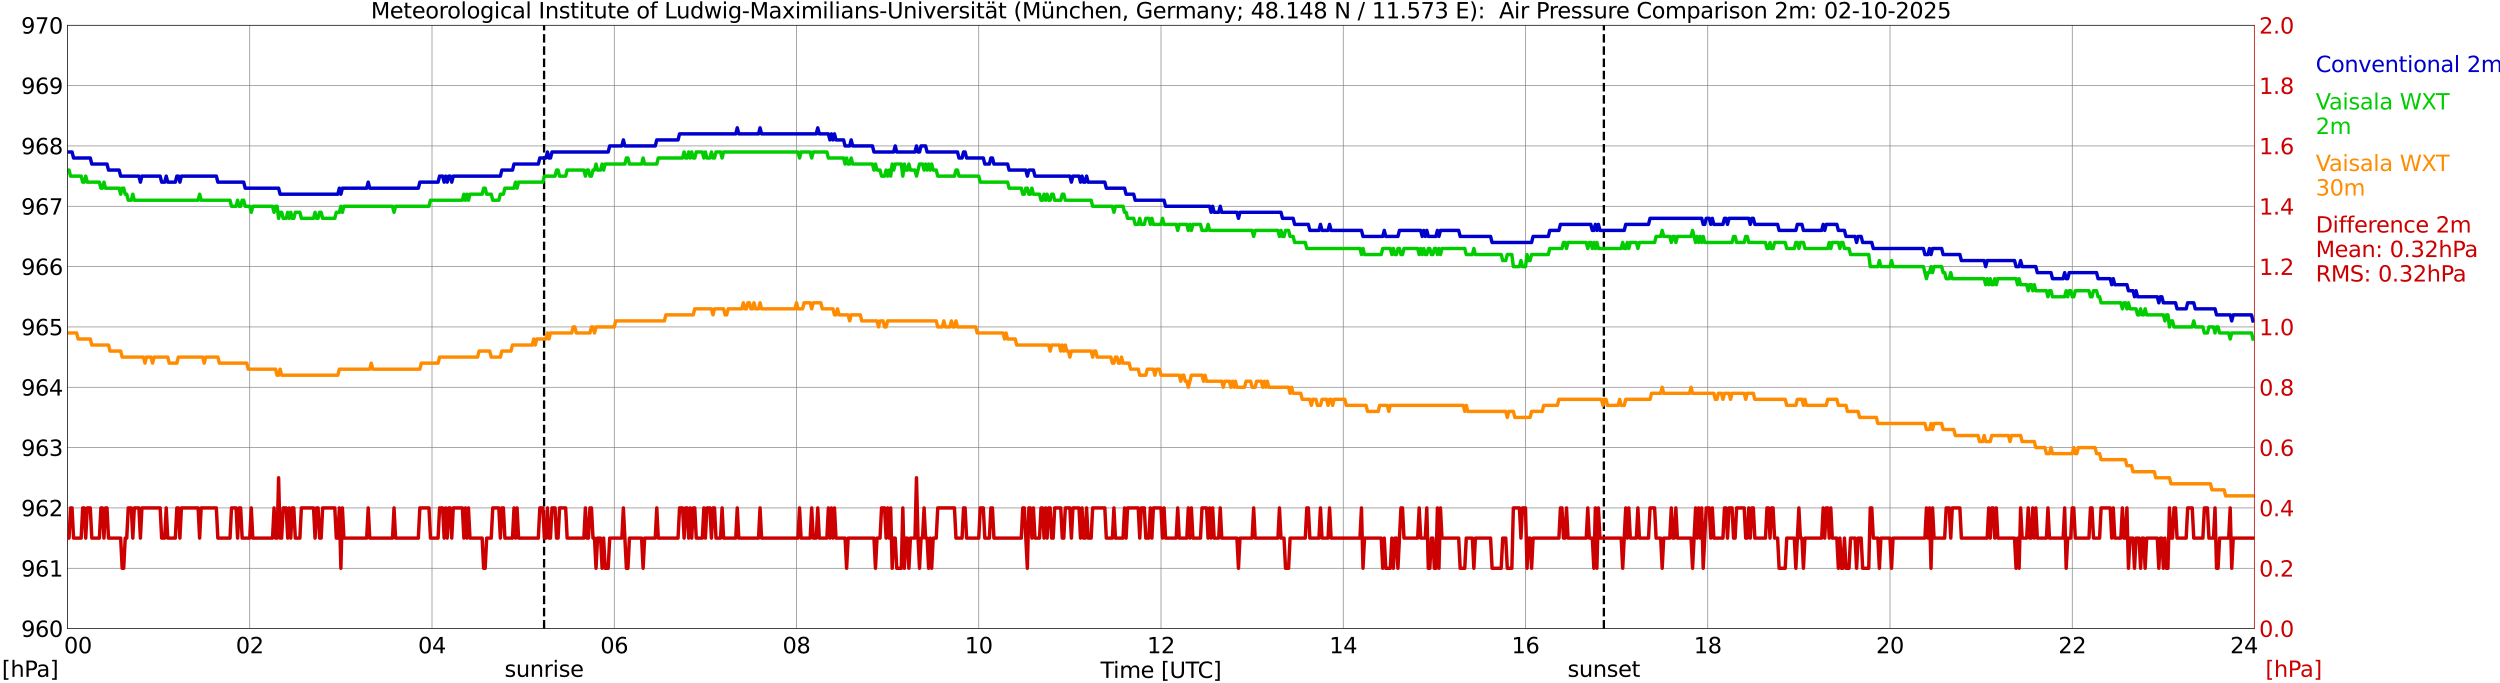 <?xml version="1.0" encoding="utf-8" standalone="no"?>
<!DOCTYPE svg PUBLIC "-//W3C//DTD SVG 1.1//EN"
  "http://www.w3.org/Graphics/SVG/1.1/DTD/svg11.dtd">
<svg xmlns:xlink="http://www.w3.org/1999/xlink" width="1085.4pt" height="296.64pt" viewBox="0 0 1085.4 296.64" xmlns="http://www.w3.org/2000/svg" version="1.1">
 <defs>
  <style type="text/css">*{stroke-linejoin: round; stroke-linecap: butt}</style>
 </defs>
 <g id="figure_1">
  <g id="patch_1">
   <path d="M 0 296.64 
L 1085.4 296.64 
L 1085.4 0 
L 0 0 
z
" style="fill: #ffffff"/>
  </g>
  <g id="axes_1">
   <g id="patch_2">
    <path d="M 29.306 272.909 
L 978.814 272.909 
L 978.814 10.976 
L 29.306 10.976 
z
" style="fill: #ffffff"/>
   </g>
   <g id="patch_3">
    <path d="M 978.814 272.909 
L 978.814 272.909 
L 978.814 10.976 
L 978.814 10.976 
z
" clip-path="url(#pb0f65bd96b)" style="fill: #d3d3d3; opacity: 0.25; stroke: #d3d3d3; stroke-linejoin: miter"/>
   </g>
   <g id="matplotlib.axis_1">
    <g id="xtick_1">
     <g id="line2d_1">
      <path d="M 29.306 272.909 
L 29.306 10.976 
" clip-path="url(#pb0f65bd96b)" style="fill: none; stroke: #808080; stroke-width: 0.3; stroke-linecap: square"/>
     </g>
     <g id="line2d_2"/>
     <g id="text_1">
      <!--    00 -->
      <g transform="translate(18.733 283.627) scale(0.095 -0.095)">
       <defs>
        <path id="DejaVuSans-20" transform="scale(0.016)"/>
        <path id="DejaVuSans-30" d="M 2034 4250 
Q 1547 4250 1301 3770 
Q 1056 3291 1056 2328 
Q 1056 1369 1301 889 
Q 1547 409 2034 409 
Q 2525 409 2770 889 
Q 3016 1369 3016 2328 
Q 3016 3291 2770 3770 
Q 2525 4250 2034 4250 
z
M 2034 4750 
Q 2819 4750 3233 4129 
Q 3647 3509 3647 2328 
Q 3647 1150 3233 529 
Q 2819 -91 2034 -91 
Q 1250 -91 836 529 
Q 422 1150 422 2328 
Q 422 3509 836 4129 
Q 1250 4750 2034 4750 
z
" transform="scale(0.016)"/>
       </defs>
       <use xlink:href="#DejaVuSans-20"/>
       <use xlink:href="#DejaVuSans-20" transform="translate(31.787 0)"/>
       <use xlink:href="#DejaVuSans-20" transform="translate(63.574 0)"/>
       <use xlink:href="#DejaVuSans-30" transform="translate(95.361 0)"/>
       <use xlink:href="#DejaVuSans-30" transform="translate(158.984 0)"/>
      </g>
     </g>
    </g>
    <g id="xtick_2">
     <g id="line2d_3">
      <path d="M 108.431 272.909 
L 108.431 10.976 
" clip-path="url(#pb0f65bd96b)" style="fill: none; stroke: #808080; stroke-width: 0.3; stroke-linecap: square"/>
     </g>
     <g id="line2d_4"/>
     <g id="text_2">
      <!-- 02 -->
      <g transform="translate(102.387 283.627) scale(0.095 -0.095)">
       <defs>
        <path id="DejaVuSans-32" d="M 1228 531 
L 3431 531 
L 3431 0 
L 469 0 
L 469 531 
Q 828 903 1448 1529 
Q 2069 2156 2228 2338 
Q 2531 2678 2651 2914 
Q 2772 3150 2772 3378 
Q 2772 3750 2511 3984 
Q 2250 4219 1831 4219 
Q 1534 4219 1204 4116 
Q 875 4013 500 3803 
L 500 4441 
Q 881 4594 1212 4672 
Q 1544 4750 1819 4750 
Q 2544 4750 2975 4387 
Q 3406 4025 3406 3419 
Q 3406 3131 3298 2873 
Q 3191 2616 2906 2266 
Q 2828 2175 2409 1742 
Q 1991 1309 1228 531 
z
" transform="scale(0.016)"/>
       </defs>
       <use xlink:href="#DejaVuSans-30"/>
       <use xlink:href="#DejaVuSans-32" transform="translate(63.623 0)"/>
      </g>
     </g>
    </g>
    <g id="xtick_3">
     <g id="line2d_5">
      <path d="M 187.557 272.909 
L 187.557 10.976 
" clip-path="url(#pb0f65bd96b)" style="fill: none; stroke: #808080; stroke-width: 0.3; stroke-linecap: square"/>
     </g>
     <g id="line2d_6"/>
     <g id="text_3">
      <!-- 04 -->
      <g transform="translate(181.513 283.627) scale(0.095 -0.095)">
       <defs>
        <path id="DejaVuSans-34" d="M 2419 4116 
L 825 1625 
L 2419 1625 
L 2419 4116 
z
M 2253 4666 
L 3047 4666 
L 3047 1625 
L 3713 1625 
L 3713 1100 
L 3047 1100 
L 3047 0 
L 2419 0 
L 2419 1100 
L 313 1100 
L 313 1709 
L 2253 4666 
z
" transform="scale(0.016)"/>
       </defs>
       <use xlink:href="#DejaVuSans-30"/>
       <use xlink:href="#DejaVuSans-34" transform="translate(63.623 0)"/>
      </g>
     </g>
    </g>
    <g id="xtick_4">
     <g id="line2d_7">
      <path d="M 266.683 272.909 
L 266.683 10.976 
" clip-path="url(#pb0f65bd96b)" style="fill: none; stroke: #808080; stroke-width: 0.3; stroke-linecap: square"/>
     </g>
     <g id="line2d_8"/>
     <g id="text_4">
      <!-- 06 -->
      <g transform="translate(260.638 283.627) scale(0.095 -0.095)">
       <defs>
        <path id="DejaVuSans-36" d="M 2113 2584 
Q 1688 2584 1439 2293 
Q 1191 2003 1191 1497 
Q 1191 994 1439 701 
Q 1688 409 2113 409 
Q 2538 409 2786 701 
Q 3034 994 3034 1497 
Q 3034 2003 2786 2293 
Q 2538 2584 2113 2584 
z
M 3366 4563 
L 3366 3988 
Q 3128 4100 2886 4159 
Q 2644 4219 2406 4219 
Q 1781 4219 1451 3797 
Q 1122 3375 1075 2522 
Q 1259 2794 1537 2939 
Q 1816 3084 2150 3084 
Q 2853 3084 3261 2657 
Q 3669 2231 3669 1497 
Q 3669 778 3244 343 
Q 2819 -91 2113 -91 
Q 1303 -91 875 529 
Q 447 1150 447 2328 
Q 447 3434 972 4092 
Q 1497 4750 2381 4750 
Q 2619 4750 2861 4703 
Q 3103 4656 3366 4563 
z
" transform="scale(0.016)"/>
       </defs>
       <use xlink:href="#DejaVuSans-30"/>
       <use xlink:href="#DejaVuSans-36" transform="translate(63.623 0)"/>
      </g>
     </g>
    </g>
    <g id="xtick_5">
     <g id="line2d_9">
      <path d="M 345.808 272.909 
L 345.808 10.976 
" clip-path="url(#pb0f65bd96b)" style="fill: none; stroke: #808080; stroke-width: 0.3; stroke-linecap: square"/>
     </g>
     <g id="line2d_10"/>
     <g id="text_5">
      <!-- 08 -->
      <g transform="translate(339.764 283.627) scale(0.095 -0.095)">
       <defs>
        <path id="DejaVuSans-38" d="M 2034 2216 
Q 1584 2216 1326 1975 
Q 1069 1734 1069 1313 
Q 1069 891 1326 650 
Q 1584 409 2034 409 
Q 2484 409 2743 651 
Q 3003 894 3003 1313 
Q 3003 1734 2745 1975 
Q 2488 2216 2034 2216 
z
M 1403 2484 
Q 997 2584 770 2862 
Q 544 3141 544 3541 
Q 544 4100 942 4425 
Q 1341 4750 2034 4750 
Q 2731 4750 3128 4425 
Q 3525 4100 3525 3541 
Q 3525 3141 3298 2862 
Q 3072 2584 2669 2484 
Q 3125 2378 3379 2068 
Q 3634 1759 3634 1313 
Q 3634 634 3220 271 
Q 2806 -91 2034 -91 
Q 1263 -91 848 271 
Q 434 634 434 1313 
Q 434 1759 690 2068 
Q 947 2378 1403 2484 
z
M 1172 3481 
Q 1172 3119 1398 2916 
Q 1625 2713 2034 2713 
Q 2441 2713 2670 2916 
Q 2900 3119 2900 3481 
Q 2900 3844 2670 4047 
Q 2441 4250 2034 4250 
Q 1625 4250 1398 4047 
Q 1172 3844 1172 3481 
z
" transform="scale(0.016)"/>
       </defs>
       <use xlink:href="#DejaVuSans-30"/>
       <use xlink:href="#DejaVuSans-38" transform="translate(63.623 0)"/>
      </g>
     </g>
    </g>
    <g id="xtick_6">
     <g id="line2d_11">
      <path d="M 424.934 272.909 
L 424.934 10.976 
" clip-path="url(#pb0f65bd96b)" style="fill: none; stroke: #808080; stroke-width: 0.3; stroke-linecap: square"/>
     </g>
     <g id="line2d_12"/>
     <g id="text_6">
      <!-- 10 -->
      <g transform="translate(418.89 283.627) scale(0.095 -0.095)">
       <defs>
        <path id="DejaVuSans-31" d="M 794 531 
L 1825 531 
L 1825 4091 
L 703 3866 
L 703 4441 
L 1819 4666 
L 2450 4666 
L 2450 531 
L 3481 531 
L 3481 0 
L 794 0 
L 794 531 
z
" transform="scale(0.016)"/>
       </defs>
       <use xlink:href="#DejaVuSans-31"/>
       <use xlink:href="#DejaVuSans-30" transform="translate(63.623 0)"/>
      </g>
     </g>
    </g>
    <g id="xtick_7">
     <g id="line2d_13">
      <path d="M 504.06 272.909 
L 504.06 10.976 
" clip-path="url(#pb0f65bd96b)" style="fill: none; stroke: #808080; stroke-width: 0.3; stroke-linecap: square"/>
     </g>
     <g id="line2d_14"/>
     <g id="text_7">
      <!-- 12 -->
      <g transform="translate(498.015 283.627) scale(0.095 -0.095)">
       <use xlink:href="#DejaVuSans-31"/>
       <use xlink:href="#DejaVuSans-32" transform="translate(63.623 0)"/>
      </g>
     </g>
    </g>
    <g id="xtick_8">
     <g id="line2d_15">
      <path d="M 583.185 272.909 
L 583.185 10.976 
" clip-path="url(#pb0f65bd96b)" style="fill: none; stroke: #808080; stroke-width: 0.3; stroke-linecap: square"/>
     </g>
     <g id="line2d_16"/>
     <g id="text_8">
      <!-- 14 -->
      <g transform="translate(577.141 283.627) scale(0.095 -0.095)">
       <use xlink:href="#DejaVuSans-31"/>
       <use xlink:href="#DejaVuSans-34" transform="translate(63.623 0)"/>
      </g>
     </g>
    </g>
    <g id="xtick_9">
     <g id="line2d_17">
      <path d="M 662.311 272.909 
L 662.311 10.976 
" clip-path="url(#pb0f65bd96b)" style="fill: none; stroke: #808080; stroke-width: 0.3; stroke-linecap: square"/>
     </g>
     <g id="line2d_18"/>
     <g id="text_9">
      <!-- 16 -->
      <g transform="translate(656.267 283.627) scale(0.095 -0.095)">
       <use xlink:href="#DejaVuSans-31"/>
       <use xlink:href="#DejaVuSans-36" transform="translate(63.623 0)"/>
      </g>
     </g>
    </g>
    <g id="xtick_10">
     <g id="line2d_19">
      <path d="M 741.437 272.909 
L 741.437 10.976 
" clip-path="url(#pb0f65bd96b)" style="fill: none; stroke: #808080; stroke-width: 0.3; stroke-linecap: square"/>
     </g>
     <g id="line2d_20"/>
     <g id="text_10">
      <!-- 18 -->
      <g transform="translate(735.392 283.627) scale(0.095 -0.095)">
       <use xlink:href="#DejaVuSans-31"/>
       <use xlink:href="#DejaVuSans-38" transform="translate(63.623 0)"/>
      </g>
     </g>
    </g>
    <g id="xtick_11">
     <g id="line2d_21">
      <path d="M 820.562 272.909 
L 820.562 10.976 
" clip-path="url(#pb0f65bd96b)" style="fill: none; stroke: #808080; stroke-width: 0.3; stroke-linecap: square"/>
     </g>
     <g id="line2d_22"/>
     <g id="text_11">
      <!-- 20 -->
      <g transform="translate(814.518 283.627) scale(0.095 -0.095)">
       <use xlink:href="#DejaVuSans-32"/>
       <use xlink:href="#DejaVuSans-30" transform="translate(63.623 0)"/>
      </g>
     </g>
    </g>
    <g id="xtick_12">
     <g id="line2d_23">
      <path d="M 899.688 272.909 
L 899.688 10.976 
" clip-path="url(#pb0f65bd96b)" style="fill: none; stroke: #808080; stroke-width: 0.3; stroke-linecap: square"/>
     </g>
     <g id="line2d_24"/>
     <g id="text_12">
      <!-- 22 -->
      <g transform="translate(893.644 283.627) scale(0.095 -0.095)">
       <use xlink:href="#DejaVuSans-32"/>
       <use xlink:href="#DejaVuSans-32" transform="translate(63.623 0)"/>
      </g>
     </g>
    </g>
    <g id="xtick_13">
     <g id="line2d_25">
      <path d="M 978.814 272.909 
L 978.814 10.976 
" clip-path="url(#pb0f65bd96b)" style="fill: none; stroke: #808080; stroke-width: 0.3; stroke-linecap: square"/>
     </g>
     <g id="line2d_26"/>
     <g id="text_13">
      <!-- 24    -->
      <g transform="translate(968.241 283.627) scale(0.095 -0.095)">
       <use xlink:href="#DejaVuSans-32"/>
       <use xlink:href="#DejaVuSans-34" transform="translate(63.623 0)"/>
       <use xlink:href="#DejaVuSans-20" transform="translate(127.246 0)"/>
       <use xlink:href="#DejaVuSans-20" transform="translate(159.033 0)"/>
       <use xlink:href="#DejaVuSans-20" transform="translate(190.82 0)"/>
      </g>
     </g>
    </g>
    <g id="text_14">
     <!-- Time [UTC] -->
     <g transform="translate(477.806 294.322) scale(0.095 -0.095)">
      <defs>
       <path id="DejaVuSans-54" d="M -19 4666 
L 3928 4666 
L 3928 4134 
L 2272 4134 
L 2272 0 
L 1638 0 
L 1638 4134 
L -19 4134 
L -19 4666 
z
" transform="scale(0.016)"/>
       <path id="DejaVuSans-69" d="M 603 3500 
L 1178 3500 
L 1178 0 
L 603 0 
L 603 3500 
z
M 603 4863 
L 1178 4863 
L 1178 4134 
L 603 4134 
L 603 4863 
z
" transform="scale(0.016)"/>
       <path id="DejaVuSans-6d" d="M 3328 2828 
Q 3544 3216 3844 3400 
Q 4144 3584 4550 3584 
Q 5097 3584 5394 3201 
Q 5691 2819 5691 2113 
L 5691 0 
L 5113 0 
L 5113 2094 
Q 5113 2597 4934 2840 
Q 4756 3084 4391 3084 
Q 3944 3084 3684 2787 
Q 3425 2491 3425 1978 
L 3425 0 
L 2847 0 
L 2847 2094 
Q 2847 2600 2669 2842 
Q 2491 3084 2119 3084 
Q 1678 3084 1418 2786 
Q 1159 2488 1159 1978 
L 1159 0 
L 581 0 
L 581 3500 
L 1159 3500 
L 1159 2956 
Q 1356 3278 1631 3431 
Q 1906 3584 2284 3584 
Q 2666 3584 2933 3390 
Q 3200 3197 3328 2828 
z
" transform="scale(0.016)"/>
       <path id="DejaVuSans-65" d="M 3597 1894 
L 3597 1613 
L 953 1613 
Q 991 1019 1311 708 
Q 1631 397 2203 397 
Q 2534 397 2845 478 
Q 3156 559 3463 722 
L 3463 178 
Q 3153 47 2828 -22 
Q 2503 -91 2169 -91 
Q 1331 -91 842 396 
Q 353 884 353 1716 
Q 353 2575 817 3079 
Q 1281 3584 2069 3584 
Q 2775 3584 3186 3129 
Q 3597 2675 3597 1894 
z
M 3022 2063 
Q 3016 2534 2758 2815 
Q 2500 3097 2075 3097 
Q 1594 3097 1305 2825 
Q 1016 2553 972 2059 
L 3022 2063 
z
" transform="scale(0.016)"/>
       <path id="DejaVuSans-5b" d="M 550 4863 
L 1875 4863 
L 1875 4416 
L 1125 4416 
L 1125 -397 
L 1875 -397 
L 1875 -844 
L 550 -844 
L 550 4863 
z
" transform="scale(0.016)"/>
       <path id="DejaVuSans-55" d="M 556 4666 
L 1191 4666 
L 1191 1831 
Q 1191 1081 1462 751 
Q 1734 422 2344 422 
Q 2950 422 3222 751 
Q 3494 1081 3494 1831 
L 3494 4666 
L 4128 4666 
L 4128 1753 
Q 4128 841 3676 375 
Q 3225 -91 2344 -91 
Q 1459 -91 1007 375 
Q 556 841 556 1753 
L 556 4666 
z
" transform="scale(0.016)"/>
       <path id="DejaVuSans-43" d="M 4122 4306 
L 4122 3641 
Q 3803 3938 3442 4084 
Q 3081 4231 2675 4231 
Q 1875 4231 1450 3742 
Q 1025 3253 1025 2328 
Q 1025 1406 1450 917 
Q 1875 428 2675 428 
Q 3081 428 3442 575 
Q 3803 722 4122 1019 
L 4122 359 
Q 3791 134 3420 21 
Q 3050 -91 2638 -91 
Q 1578 -91 968 557 
Q 359 1206 359 2328 
Q 359 3453 968 4101 
Q 1578 4750 2638 4750 
Q 3056 4750 3426 4639 
Q 3797 4528 4122 4306 
z
" transform="scale(0.016)"/>
       <path id="DejaVuSans-5d" d="M 1947 4863 
L 1947 -844 
L 622 -844 
L 622 -397 
L 1369 -397 
L 1369 4416 
L 622 4416 
L 622 4863 
L 1947 4863 
z
" transform="scale(0.016)"/>
      </defs>
      <use xlink:href="#DejaVuSans-54"/>
      <use xlink:href="#DejaVuSans-69" transform="translate(57.959 0)"/>
      <use xlink:href="#DejaVuSans-6d" transform="translate(85.742 0)"/>
      <use xlink:href="#DejaVuSans-65" transform="translate(183.154 0)"/>
      <use xlink:href="#DejaVuSans-20" transform="translate(244.678 0)"/>
      <use xlink:href="#DejaVuSans-5b" transform="translate(276.465 0)"/>
      <use xlink:href="#DejaVuSans-55" transform="translate(315.479 0)"/>
      <use xlink:href="#DejaVuSans-54" transform="translate(388.672 0)"/>
      <use xlink:href="#DejaVuSans-43" transform="translate(443.881 0)"/>
      <use xlink:href="#DejaVuSans-5d" transform="translate(513.705 0)"/>
     </g>
    </g>
   </g>
   <g id="matplotlib.axis_2">
    <g id="ytick_1">
     <g id="line2d_27">
      <path d="M 29.306 272.909 
L 978.814 272.909 
" clip-path="url(#pb0f65bd96b)" style="fill: none; stroke: #808080; stroke-width: 0.3; stroke-linecap: square"/>
     </g>
     <g id="line2d_28"/>
     <g id="text_15">
      <!-- 960 -->
      <g transform="translate(9.173 276.518) scale(0.095 -0.095)">
       <defs>
        <path id="DejaVuSans-39" d="M 703 97 
L 703 672 
Q 941 559 1184 500 
Q 1428 441 1663 441 
Q 2288 441 2617 861 
Q 2947 1281 2994 2138 
Q 2813 1869 2534 1725 
Q 2256 1581 1919 1581 
Q 1219 1581 811 2004 
Q 403 2428 403 3163 
Q 403 3881 828 4315 
Q 1253 4750 1959 4750 
Q 2769 4750 3195 4129 
Q 3622 3509 3622 2328 
Q 3622 1225 3098 567 
Q 2575 -91 1691 -91 
Q 1453 -91 1209 -44 
Q 966 3 703 97 
z
M 1959 2075 
Q 2384 2075 2632 2365 
Q 2881 2656 2881 3163 
Q 2881 3666 2632 3958 
Q 2384 4250 1959 4250 
Q 1534 4250 1286 3958 
Q 1038 3666 1038 3163 
Q 1038 2656 1286 2365 
Q 1534 2075 1959 2075 
z
" transform="scale(0.016)"/>
       </defs>
       <use xlink:href="#DejaVuSans-39"/>
       <use xlink:href="#DejaVuSans-36" transform="translate(63.623 0)"/>
       <use xlink:href="#DejaVuSans-30" transform="translate(127.246 0)"/>
      </g>
     </g>
    </g>
    <g id="ytick_2">
     <g id="line2d_29">
      <path d="M 29.306 246.715 
L 978.814 246.715 
" clip-path="url(#pb0f65bd96b)" style="fill: none; stroke: #808080; stroke-width: 0.3; stroke-linecap: square"/>
     </g>
     <g id="line2d_30"/>
     <g id="text_16">
      <!-- 961 -->
      <g transform="translate(9.173 250.325) scale(0.095 -0.095)">
       <use xlink:href="#DejaVuSans-39"/>
       <use xlink:href="#DejaVuSans-36" transform="translate(63.623 0)"/>
       <use xlink:href="#DejaVuSans-31" transform="translate(127.246 0)"/>
      </g>
     </g>
    </g>
    <g id="ytick_3">
     <g id="line2d_31">
      <path d="M 29.306 220.522 
L 978.814 220.522 
" clip-path="url(#pb0f65bd96b)" style="fill: none; stroke: #808080; stroke-width: 0.3; stroke-linecap: square"/>
     </g>
     <g id="line2d_32"/>
     <g id="text_17">
      <!-- 962 -->
      <g transform="translate(9.173 224.131) scale(0.095 -0.095)">
       <use xlink:href="#DejaVuSans-39"/>
       <use xlink:href="#DejaVuSans-36" transform="translate(63.623 0)"/>
       <use xlink:href="#DejaVuSans-32" transform="translate(127.246 0)"/>
      </g>
     </g>
    </g>
    <g id="ytick_4">
     <g id="line2d_33">
      <path d="M 29.306 194.329 
L 978.814 194.329 
" clip-path="url(#pb0f65bd96b)" style="fill: none; stroke: #808080; stroke-width: 0.3; stroke-linecap: square"/>
     </g>
     <g id="line2d_34"/>
     <g id="text_18">
      <!-- 963 -->
      <g transform="translate(9.173 197.938) scale(0.095 -0.095)">
       <defs>
        <path id="DejaVuSans-33" d="M 2597 2516 
Q 3050 2419 3304 2112 
Q 3559 1806 3559 1356 
Q 3559 666 3084 287 
Q 2609 -91 1734 -91 
Q 1441 -91 1130 -33 
Q 819 25 488 141 
L 488 750 
Q 750 597 1062 519 
Q 1375 441 1716 441 
Q 2309 441 2620 675 
Q 2931 909 2931 1356 
Q 2931 1769 2642 2001 
Q 2353 2234 1838 2234 
L 1294 2234 
L 1294 2753 
L 1863 2753 
Q 2328 2753 2575 2939 
Q 2822 3125 2822 3475 
Q 2822 3834 2567 4026 
Q 2313 4219 1838 4219 
Q 1578 4219 1281 4162 
Q 984 4106 628 3988 
L 628 4550 
Q 988 4650 1302 4700 
Q 1616 4750 1894 4750 
Q 2613 4750 3031 4423 
Q 3450 4097 3450 3541 
Q 3450 3153 3228 2886 
Q 3006 2619 2597 2516 
z
" transform="scale(0.016)"/>
       </defs>
       <use xlink:href="#DejaVuSans-39"/>
       <use xlink:href="#DejaVuSans-36" transform="translate(63.623 0)"/>
       <use xlink:href="#DejaVuSans-33" transform="translate(127.246 0)"/>
      </g>
     </g>
    </g>
    <g id="ytick_5">
     <g id="line2d_35">
      <path d="M 29.306 168.136 
L 978.814 168.136 
" clip-path="url(#pb0f65bd96b)" style="fill: none; stroke: #808080; stroke-width: 0.3; stroke-linecap: square"/>
     </g>
     <g id="line2d_36"/>
     <g id="text_19">
      <!-- 964 -->
      <g transform="translate(9.173 171.745) scale(0.095 -0.095)">
       <use xlink:href="#DejaVuSans-39"/>
       <use xlink:href="#DejaVuSans-36" transform="translate(63.623 0)"/>
       <use xlink:href="#DejaVuSans-34" transform="translate(127.246 0)"/>
      </g>
     </g>
    </g>
    <g id="ytick_6">
     <g id="line2d_37">
      <path d="M 29.306 141.942 
L 978.814 141.942 
" clip-path="url(#pb0f65bd96b)" style="fill: none; stroke: #808080; stroke-width: 0.3; stroke-linecap: square"/>
     </g>
     <g id="line2d_38"/>
     <g id="text_20">
      <!-- 965 -->
      <g transform="translate(9.173 145.551) scale(0.095 -0.095)">
       <defs>
        <path id="DejaVuSans-35" d="M 691 4666 
L 3169 4666 
L 3169 4134 
L 1269 4134 
L 1269 2991 
Q 1406 3038 1543 3061 
Q 1681 3084 1819 3084 
Q 2600 3084 3056 2656 
Q 3513 2228 3513 1497 
Q 3513 744 3044 326 
Q 2575 -91 1722 -91 
Q 1428 -91 1123 -41 
Q 819 9 494 109 
L 494 744 
Q 775 591 1075 516 
Q 1375 441 1709 441 
Q 2250 441 2565 725 
Q 2881 1009 2881 1497 
Q 2881 1984 2565 2268 
Q 2250 2553 1709 2553 
Q 1456 2553 1204 2497 
Q 953 2441 691 2322 
L 691 4666 
z
" transform="scale(0.016)"/>
       </defs>
       <use xlink:href="#DejaVuSans-39"/>
       <use xlink:href="#DejaVuSans-36" transform="translate(63.623 0)"/>
       <use xlink:href="#DejaVuSans-35" transform="translate(127.246 0)"/>
      </g>
     </g>
    </g>
    <g id="ytick_7">
     <g id="line2d_39">
      <path d="M 29.306 115.749 
L 978.814 115.749 
" clip-path="url(#pb0f65bd96b)" style="fill: none; stroke: #808080; stroke-width: 0.3; stroke-linecap: square"/>
     </g>
     <g id="line2d_40"/>
     <g id="text_21">
      <!-- 966 -->
      <g transform="translate(9.173 119.358) scale(0.095 -0.095)">
       <use xlink:href="#DejaVuSans-39"/>
       <use xlink:href="#DejaVuSans-36" transform="translate(63.623 0)"/>
       <use xlink:href="#DejaVuSans-36" transform="translate(127.246 0)"/>
      </g>
     </g>
    </g>
    <g id="ytick_8">
     <g id="line2d_41">
      <path d="M 29.306 89.556 
L 978.814 89.556 
" clip-path="url(#pb0f65bd96b)" style="fill: none; stroke: #808080; stroke-width: 0.3; stroke-linecap: square"/>
     </g>
     <g id="line2d_42"/>
     <g id="text_22">
      <!-- 967 -->
      <g transform="translate(9.173 93.165) scale(0.095 -0.095)">
       <defs>
        <path id="DejaVuSans-37" d="M 525 4666 
L 3525 4666 
L 3525 4397 
L 1831 0 
L 1172 0 
L 2766 4134 
L 525 4134 
L 525 4666 
z
" transform="scale(0.016)"/>
       </defs>
       <use xlink:href="#DejaVuSans-39"/>
       <use xlink:href="#DejaVuSans-36" transform="translate(63.623 0)"/>
       <use xlink:href="#DejaVuSans-37" transform="translate(127.246 0)"/>
      </g>
     </g>
    </g>
    <g id="ytick_9">
     <g id="line2d_43">
      <path d="M 29.306 63.362 
L 978.814 63.362 
" clip-path="url(#pb0f65bd96b)" style="fill: none; stroke: #808080; stroke-width: 0.3; stroke-linecap: square"/>
     </g>
     <g id="line2d_44"/>
     <g id="text_23">
      <!-- 968 -->
      <g transform="translate(9.173 66.972) scale(0.095 -0.095)">
       <use xlink:href="#DejaVuSans-39"/>
       <use xlink:href="#DejaVuSans-36" transform="translate(63.623 0)"/>
       <use xlink:href="#DejaVuSans-38" transform="translate(127.246 0)"/>
      </g>
     </g>
    </g>
    <g id="ytick_10">
     <g id="line2d_45">
      <path d="M 29.306 37.169 
L 978.814 37.169 
" clip-path="url(#pb0f65bd96b)" style="fill: none; stroke: #808080; stroke-width: 0.3; stroke-linecap: square"/>
     </g>
     <g id="line2d_46"/>
     <g id="text_24">
      <!-- 969 -->
      <g transform="translate(9.173 40.778) scale(0.095 -0.095)">
       <use xlink:href="#DejaVuSans-39"/>
       <use xlink:href="#DejaVuSans-36" transform="translate(63.623 0)"/>
       <use xlink:href="#DejaVuSans-39" transform="translate(127.246 0)"/>
      </g>
     </g>
    </g>
    <g id="ytick_11">
     <g id="line2d_47">
      <path d="M 29.306 10.976 
L 978.814 10.976 
" clip-path="url(#pb0f65bd96b)" style="fill: none; stroke: #808080; stroke-width: 0.3; stroke-linecap: square"/>
     </g>
     <g id="line2d_48"/>
     <g id="text_25">
      <!-- 970 -->
      <g transform="translate(9.173 14.585) scale(0.095 -0.095)">
       <use xlink:href="#DejaVuSans-39"/>
       <use xlink:href="#DejaVuSans-37" transform="translate(63.623 0)"/>
       <use xlink:href="#DejaVuSans-30" transform="translate(127.246 0)"/>
      </g>
     </g>
    </g>
   </g>
   <g id="line2d_49">
    <path d="M 236.219 272.909 
L 236.219 10.976 
" clip-path="url(#pb0f65bd96b)" style="fill: none; stroke-dasharray: 3.7,1.6; stroke-dashoffset: 0; stroke: #000000"/>
   </g>
   <g id="line2d_50">
    <path d="M 696.335 272.909 
L 696.335 10.976 
" clip-path="url(#pb0f65bd96b)" style="fill: none; stroke-dasharray: 3.7,1.6; stroke-dashoffset: 0; stroke: #000000"/>
   </g>
   <g id="line2d_51">
    <path d="M 29.306 65.982 
L 31.284 65.982 
L 31.943 68.601 
L 39.197 68.601 
L 39.856 71.22 
L 46.45 71.22 
L 47.109 73.84 
L 51.725 73.84 
L 52.384 76.459 
L 60.297 76.459 
L 60.956 79.078 
L 61.615 76.459 
L 69.528 76.459 
L 70.187 79.078 
L 71.506 79.078 
L 72.166 76.459 
L 72.825 79.078 
L 76.122 79.078 
L 76.781 76.459 
L 77.441 76.459 
L 78.1 79.078 
L 78.759 76.459 
L 93.925 76.459 
L 94.584 79.078 
L 105.794 79.078 
L 106.453 81.698 
L 120.96 81.698 
L 121.619 84.317 
L 146.676 84.317 
L 147.335 81.698 
L 147.994 84.317 
L 148.654 81.698 
L 159.204 81.698 
L 159.863 79.078 
L 160.523 81.698 
L 181.623 81.698 
L 182.282 79.078 
L 190.195 79.078 
L 190.854 76.459 
L 192.173 76.459 
L 192.832 79.078 
L 193.492 76.459 
L 194.151 79.078 
L 194.81 76.459 
L 195.47 76.459 
L 196.129 79.078 
L 196.788 76.459 
L 217.229 76.459 
L 217.889 73.84 
L 222.504 73.84 
L 223.164 71.22 
L 233.714 71.22 
L 234.373 68.601 
L 237.011 68.601 
L 237.67 65.982 
L 238.329 68.601 
L 238.989 68.601 
L 239.648 65.982 
L 264.045 65.982 
L 264.705 63.362 
L 269.98 63.362 
L 270.639 60.743 
L 271.298 63.362 
L 284.486 63.362 
L 285.145 60.743 
L 294.377 60.743 
L 295.036 58.124 
L 319.433 58.124 
L 320.093 55.504 
L 320.752 58.124 
L 329.324 58.124 
L 329.983 55.504 
L 330.643 58.124 
L 354.38 58.124 
L 355.04 55.504 
L 355.699 58.124 
L 359.655 58.124 
L 360.315 60.743 
L 360.974 58.124 
L 361.634 60.743 
L 362.293 58.124 
L 362.952 60.743 
L 366.249 60.743 
L 366.909 63.362 
L 368.887 63.362 
L 369.546 60.743 
L 370.206 63.362 
L 378.777 63.362 
L 379.437 65.982 
L 388.009 65.982 
L 388.668 63.362 
L 389.328 65.982 
L 397.24 65.982 
L 397.899 63.362 
L 398.559 65.982 
L 399.218 65.982 
L 399.878 63.362 
L 401.856 63.362 
L 402.515 65.982 
L 415.703 65.982 
L 416.362 68.601 
L 417.681 68.601 
L 418.34 65.982 
L 419 65.982 
L 419.659 68.601 
L 426.912 68.601 
L 427.572 71.22 
L 429.55 71.22 
L 430.209 68.601 
L 430.869 68.601 
L 431.528 71.22 
L 437.462 71.22 
L 438.122 73.84 
L 445.375 73.84 
L 446.034 76.459 
L 446.694 73.84 
L 448.672 73.84 
L 449.331 76.459 
L 464.497 76.459 
L 465.156 79.078 
L 465.816 76.459 
L 468.453 76.459 
L 469.113 79.078 
L 469.772 76.459 
L 470.431 79.078 
L 471.091 79.078 
L 471.75 76.459 
L 472.409 79.078 
L 479.663 79.078 
L 480.322 81.698 
L 488.235 81.698 
L 488.894 84.317 
L 492.191 84.317 
L 492.85 86.936 
L 505.379 86.936 
L 506.038 89.556 
L 525.16 89.556 
L 525.819 92.175 
L 526.479 89.556 
L 527.138 92.175 
L 529.116 92.175 
L 529.776 89.556 
L 530.435 92.175 
L 537.029 92.175 
L 537.688 94.794 
L 538.348 92.175 
L 556.151 92.175 
L 556.81 94.794 
L 561.426 94.794 
L 562.085 97.414 
L 568.02 97.414 
L 568.679 100.033 
L 572.635 100.033 
L 573.295 97.414 
L 573.954 100.033 
L 576.592 100.033 
L 577.251 97.414 
L 577.91 100.033 
L 591.098 100.033 
L 591.757 102.652 
L 600.329 102.652 
L 600.989 100.033 
L 601.648 102.652 
L 606.923 102.652 
L 607.582 100.033 
L 616.814 100.033 
L 617.473 102.652 
L 618.133 100.033 
L 618.792 102.652 
L 619.451 100.033 
L 620.111 102.652 
L 623.408 102.652 
L 624.067 100.033 
L 624.726 102.652 
L 625.386 100.033 
L 633.298 100.033 
L 633.958 102.652 
L 647.145 102.652 
L 647.805 105.272 
L 664.949 105.272 
L 665.608 102.652 
L 672.202 102.652 
L 672.861 100.033 
L 676.817 100.033 
L 677.477 97.414 
L 690.664 97.414 
L 691.324 100.033 
L 691.983 100.033 
L 692.643 97.414 
L 693.302 100.033 
L 693.961 97.414 
L 694.621 100.033 
L 705.171 100.033 
L 705.83 97.414 
L 715.721 97.414 
L 716.38 94.794 
L 738.799 94.794 
L 739.459 97.414 
L 740.118 97.414 
L 740.777 94.794 
L 742.096 94.794 
L 742.756 97.414 
L 743.415 94.794 
L 744.074 97.414 
L 748.031 97.414 
L 748.69 94.794 
L 749.349 94.794 
L 750.009 97.414 
L 750.668 94.794 
L 759.24 94.794 
L 759.899 97.414 
L 760.559 94.794 
L 761.218 94.794 
L 761.878 97.414 
L 771.768 97.414 
L 772.428 100.033 
L 779.681 100.033 
L 780.34 97.414 
L 782.318 97.414 
L 782.978 100.033 
L 790.89 100.033 
L 791.55 97.414 
L 792.209 100.033 
L 792.868 97.414 
L 797.484 97.414 
L 798.143 100.033 
L 800.781 100.033 
L 801.44 102.652 
L 805.397 102.652 
L 806.056 105.272 
L 806.715 102.652 
L 808.034 102.652 
L 808.694 105.272 
L 812.65 105.272 
L 813.309 107.891 
L 835.069 107.891 
L 835.728 110.51 
L 837.047 110.51 
L 837.706 107.891 
L 838.366 110.51 
L 839.025 107.891 
L 842.981 107.891 
L 843.641 110.51 
L 850.894 110.51 
L 851.553 113.13 
L 861.444 113.13 
L 862.103 115.749 
L 862.763 113.13 
L 874.632 113.13 
L 875.291 115.749 
L 876.61 115.749 
L 877.269 113.13 
L 877.929 115.749 
L 883.863 115.749 
L 884.522 118.368 
L 890.457 118.368 
L 891.116 120.988 
L 895.732 120.988 
L 896.391 118.368 
L 897.051 120.988 
L 897.71 120.988 
L 898.369 118.368 
L 910.238 118.368 
L 910.898 120.988 
L 916.173 120.988 
L 916.832 123.607 
L 917.491 120.988 
L 918.151 123.607 
L 923.426 123.607 
L 924.085 126.226 
L 926.063 126.226 
L 926.723 128.846 
L 927.382 126.226 
L 928.041 128.846 
L 936.613 128.846 
L 937.273 131.465 
L 937.932 128.846 
L 938.592 128.846 
L 939.251 131.465 
L 944.526 131.465 
L 945.185 134.084 
L 949.142 134.084 
L 949.801 131.465 
L 952.438 131.465 
L 953.098 134.084 
L 961.67 134.084 
L 962.329 136.704 
L 968.264 136.704 
L 968.923 139.323 
L 969.582 136.704 
L 977.495 136.704 
L 978.154 139.323 
L 978.154 139.323 
" clip-path="url(#pb0f65bd96b)" style="fill: none; stroke: #0000cc; stroke-width: 1.5; stroke-linecap: square"/>
   </g>
   <g id="line2d_52">
    <path d="M 29.306 73.84 
L 29.965 73.84 
L 30.625 76.459 
L 35.24 76.459 
L 35.9 79.078 
L 36.559 79.078 
L 37.218 76.459 
L 37.878 79.078 
L 43.153 79.078 
L 43.812 81.698 
L 44.472 81.698 
L 45.131 79.078 
L 45.79 81.698 
L 51.725 81.698 
L 52.384 84.317 
L 53.043 81.698 
L 53.703 81.698 
L 54.362 84.317 
L 55.022 84.317 
L 55.681 86.936 
L 57 86.936 
L 57.659 84.317 
L 58.319 86.936 
L 86.013 86.936 
L 86.672 84.317 
L 87.331 86.936 
L 99.86 86.936 
L 100.519 89.556 
L 102.497 89.556 
L 103.156 86.936 
L 103.816 89.556 
L 104.475 89.556 
L 105.135 86.936 
L 105.794 86.936 
L 106.453 89.556 
L 108.431 89.556 
L 109.091 92.175 
L 109.75 89.556 
L 118.322 89.556 
L 118.982 92.175 
L 119.641 89.556 
L 120.3 89.556 
L 120.96 94.794 
L 121.619 92.175 
L 122.278 92.175 
L 122.938 94.794 
L 124.257 94.794 
L 124.916 92.175 
L 125.575 94.794 
L 126.235 92.175 
L 126.894 94.794 
L 127.553 94.794 
L 128.213 92.175 
L 130.191 92.175 
L 130.85 94.794 
L 136.125 94.794 
L 136.785 92.175 
L 137.444 94.794 
L 138.104 94.794 
L 138.763 92.175 
L 139.422 92.175 
L 140.082 94.794 
L 145.357 94.794 
L 146.016 92.175 
L 147.335 92.175 
L 147.994 89.556 
L 148.654 92.175 
L 149.313 89.556 
L 170.413 89.556 
L 171.073 92.175 
L 171.732 89.556 
L 186.238 89.556 
L 186.898 86.936 
L 200.745 86.936 
L 201.404 84.317 
L 202.063 86.936 
L 202.723 84.317 
L 203.382 86.936 
L 204.042 84.317 
L 209.317 84.317 
L 209.976 81.698 
L 210.635 81.698 
L 211.295 84.317 
L 213.273 84.317 
L 213.932 86.936 
L 216.57 86.936 
L 217.229 84.317 
L 218.548 84.317 
L 219.207 81.698 
L 223.164 81.698 
L 223.823 79.078 
L 224.482 81.698 
L 225.142 79.078 
L 235.692 79.078 
L 236.351 76.459 
L 240.967 76.459 
L 241.626 73.84 
L 242.286 73.84 
L 242.945 76.459 
L 245.583 76.459 
L 246.242 73.84 
L 253.495 73.84 
L 254.155 76.459 
L 254.814 73.84 
L 255.473 73.84 
L 256.133 76.459 
L 256.792 76.459 
L 257.451 73.84 
L 258.111 73.84 
L 258.77 71.22 
L 259.43 73.84 
L 260.748 73.84 
L 261.408 71.22 
L 262.067 73.84 
L 262.726 71.22 
L 271.298 71.22 
L 271.958 68.601 
L 272.617 68.601 
L 273.277 71.22 
L 278.552 71.22 
L 279.211 68.601 
L 279.87 71.22 
L 285.145 71.22 
L 285.805 68.601 
L 296.355 68.601 
L 297.014 65.982 
L 297.674 68.601 
L 298.333 68.601 
L 298.992 65.982 
L 299.652 68.601 
L 300.311 65.982 
L 300.971 68.601 
L 301.63 68.601 
L 302.289 65.982 
L 304.927 65.982 
L 305.586 68.601 
L 306.246 65.982 
L 306.905 68.601 
L 308.224 68.601 
L 308.883 65.982 
L 309.543 68.601 
L 310.202 68.601 
L 310.861 65.982 
L 312.839 65.982 
L 313.499 68.601 
L 314.158 65.982 
L 346.468 65.982 
L 347.127 68.601 
L 347.787 65.982 
L 351.743 65.982 
L 352.402 68.601 
L 353.062 65.982 
L 358.996 65.982 
L 359.655 68.601 
L 366.249 68.601 
L 366.909 71.22 
L 367.568 68.601 
L 368.227 71.22 
L 368.887 71.22 
L 369.546 68.601 
L 370.206 71.22 
L 378.777 71.22 
L 379.437 73.84 
L 380.096 71.22 
L 380.756 73.84 
L 382.074 73.84 
L 382.734 76.459 
L 384.053 76.459 
L 384.712 73.84 
L 385.371 76.459 
L 386.031 73.84 
L 386.69 76.459 
L 387.349 71.22 
L 388.009 73.84 
L 388.668 71.22 
L 391.306 71.22 
L 391.965 76.459 
L 392.624 71.22 
L 393.284 73.84 
L 393.943 73.84 
L 394.603 71.22 
L 395.262 73.84 
L 397.24 73.84 
L 397.899 76.459 
L 399.218 71.22 
L 400.537 71.22 
L 401.196 73.84 
L 401.856 71.22 
L 402.515 73.84 
L 403.175 71.22 
L 403.834 73.84 
L 404.493 71.22 
L 405.153 73.84 
L 406.471 73.84 
L 407.131 76.459 
L 414.384 76.459 
L 415.043 73.84 
L 415.703 73.84 
L 416.362 76.459 
L 424.934 76.459 
L 425.593 79.078 
L 437.462 79.078 
L 438.122 81.698 
L 443.397 81.698 
L 444.056 84.317 
L 444.716 84.317 
L 445.375 81.698 
L 446.034 81.698 
L 446.694 84.317 
L 447.353 84.317 
L 448.012 81.698 
L 448.672 84.317 
L 451.309 84.317 
L 451.969 86.936 
L 452.628 86.936 
L 453.287 84.317 
L 453.947 86.936 
L 454.606 84.317 
L 455.266 86.936 
L 455.925 86.936 
L 456.584 84.317 
L 457.244 84.317 
L 457.903 86.936 
L 460.541 86.936 
L 461.2 84.317 
L 461.859 84.317 
L 462.519 86.936 
L 473.728 86.936 
L 474.388 89.556 
L 482.96 89.556 
L 483.619 92.175 
L 484.278 89.556 
L 487.575 89.556 
L 488.235 92.175 
L 488.894 92.175 
L 489.553 94.794 
L 492.191 94.794 
L 492.85 97.414 
L 494.169 97.414 
L 494.828 94.794 
L 495.488 97.414 
L 496.807 97.414 
L 497.466 94.794 
L 498.785 94.794 
L 499.444 97.414 
L 500.103 94.794 
L 500.763 97.414 
L 504.06 97.414 
L 504.719 94.794 
L 505.379 97.414 
L 510.654 97.414 
L 511.313 100.033 
L 511.972 97.414 
L 515.269 97.414 
L 515.929 100.033 
L 516.588 97.414 
L 517.247 100.033 
L 517.907 97.414 
L 521.204 97.414 
L 521.863 100.033 
L 523.841 100.033 
L 524.501 97.414 
L 525.16 100.033 
L 543.623 100.033 
L 544.282 102.652 
L 544.941 100.033 
L 554.832 100.033 
L 555.491 102.652 
L 556.151 100.033 
L 556.81 102.652 
L 557.47 102.652 
L 558.129 100.033 
L 559.448 100.033 
L 560.107 102.652 
L 561.426 102.652 
L 562.085 105.272 
L 566.701 105.272 
L 567.36 107.891 
L 590.439 107.891 
L 591.098 110.51 
L 591.757 107.891 
L 592.417 110.51 
L 599.67 110.51 
L 600.329 107.891 
L 603.626 107.891 
L 604.286 110.51 
L 604.945 107.891 
L 605.604 110.51 
L 606.264 110.51 
L 606.923 107.891 
L 607.582 107.891 
L 608.242 110.51 
L 608.901 110.51 
L 609.561 107.891 
L 615.495 107.891 
L 616.154 110.51 
L 616.814 107.891 
L 617.473 110.51 
L 618.133 107.891 
L 618.792 110.51 
L 619.451 110.51 
L 620.111 107.891 
L 620.77 107.891 
L 621.429 110.51 
L 622.089 110.51 
L 622.748 107.891 
L 623.408 107.891 
L 624.067 110.51 
L 624.726 107.891 
L 625.386 110.51 
L 626.045 107.891 
L 635.936 107.891 
L 636.595 110.51 
L 639.233 110.51 
L 639.892 107.891 
L 640.552 110.51 
L 651.761 110.51 
L 652.42 113.13 
L 653.739 113.13 
L 654.399 110.51 
L 656.377 110.51 
L 657.036 115.749 
L 659.674 115.749 
L 660.333 113.13 
L 660.992 115.749 
L 662.311 115.749 
L 662.97 110.51 
L 663.63 113.13 
L 664.289 113.13 
L 664.949 110.51 
L 672.202 110.51 
L 672.861 107.891 
L 678.136 107.891 
L 678.796 105.272 
L 679.455 105.272 
L 680.114 107.891 
L 680.774 105.272 
L 688.686 105.272 
L 689.346 107.891 
L 690.005 105.272 
L 690.664 105.272 
L 691.324 107.891 
L 691.983 105.272 
L 692.643 107.891 
L 693.302 105.272 
L 693.961 107.891 
L 703.852 107.891 
L 704.511 105.272 
L 705.171 107.891 
L 705.83 107.891 
L 706.49 105.272 
L 707.149 107.891 
L 707.808 105.272 
L 710.446 105.272 
L 711.105 107.891 
L 711.765 105.272 
L 718.358 105.272 
L 719.018 102.652 
L 720.996 102.652 
L 721.655 100.033 
L 722.315 102.652 
L 724.952 102.652 
L 725.612 105.272 
L 726.271 102.652 
L 726.93 102.652 
L 727.59 105.272 
L 728.249 102.652 
L 734.184 102.652 
L 734.843 100.033 
L 736.162 105.272 
L 736.821 102.652 
L 737.48 105.272 
L 738.14 102.652 
L 738.799 105.272 
L 739.459 102.652 
L 740.118 105.272 
L 751.987 105.272 
L 752.646 102.652 
L 753.306 102.652 
L 753.965 105.272 
L 757.262 105.272 
L 757.921 102.652 
L 758.581 102.652 
L 759.24 105.272 
L 766.493 105.272 
L 767.153 107.891 
L 767.812 107.891 
L 768.471 105.272 
L 769.131 107.891 
L 769.79 107.891 
L 770.449 105.272 
L 775.065 105.272 
L 775.725 107.891 
L 779.021 107.891 
L 779.681 105.272 
L 780.34 105.272 
L 781 107.891 
L 781.659 105.272 
L 782.978 105.272 
L 783.637 107.891 
L 793.528 107.891 
L 794.187 105.272 
L 794.847 107.891 
L 795.506 105.272 
L 798.143 105.272 
L 798.803 107.891 
L 799.462 105.272 
L 800.122 105.272 
L 800.781 107.891 
L 802.759 107.891 
L 803.419 110.51 
L 811.331 110.51 
L 811.99 115.749 
L 815.287 115.749 
L 815.947 113.13 
L 816.606 115.749 
L 820.562 115.749 
L 821.222 113.13 
L 821.881 115.749 
L 835.069 115.749 
L 836.388 120.988 
L 837.047 118.368 
L 837.706 118.368 
L 838.366 115.749 
L 839.025 118.368 
L 839.684 115.749 
L 842.981 115.749 
L 843.641 118.368 
L 844.3 118.368 
L 844.959 120.988 
L 846.278 120.988 
L 846.938 118.368 
L 847.597 120.988 
L 861.444 120.988 
L 862.103 123.607 
L 862.763 120.988 
L 863.422 123.607 
L 864.082 120.988 
L 864.741 123.607 
L 865.4 123.607 
L 866.06 120.988 
L 866.719 123.607 
L 867.378 120.988 
L 875.291 120.988 
L 875.95 123.607 
L 876.61 120.988 
L 877.269 123.607 
L 879.907 123.607 
L 880.566 126.226 
L 881.225 123.607 
L 881.885 123.607 
L 882.544 126.226 
L 883.204 123.607 
L 883.863 126.226 
L 888.479 126.226 
L 889.138 128.846 
L 889.797 126.226 
L 890.457 126.226 
L 891.116 128.846 
L 896.391 128.846 
L 897.051 126.226 
L 897.71 128.846 
L 898.369 126.226 
L 899.029 126.226 
L 899.688 128.846 
L 900.347 128.846 
L 901.007 126.226 
L 906.941 126.226 
L 907.601 128.846 
L 908.26 128.846 
L 908.919 126.226 
L 910.238 126.226 
L 910.898 128.846 
L 911.557 128.846 
L 912.216 131.465 
L 920.788 131.465 
L 921.448 134.084 
L 922.107 131.465 
L 922.766 131.465 
L 923.426 134.084 
L 924.085 131.465 
L 924.745 134.084 
L 927.382 134.084 
L 928.041 136.704 
L 928.701 136.704 
L 929.36 134.084 
L 930.02 136.704 
L 930.679 136.704 
L 931.338 134.084 
L 931.998 136.704 
L 939.251 136.704 
L 939.91 139.323 
L 940.57 136.704 
L 941.229 136.704 
L 941.888 141.942 
L 942.548 139.323 
L 943.207 139.323 
L 943.867 141.942 
L 951.779 141.942 
L 952.438 139.323 
L 953.098 141.942 
L 956.395 141.942 
L 957.054 144.562 
L 958.373 144.562 
L 959.032 141.942 
L 961.01 141.942 
L 961.67 144.562 
L 962.329 141.942 
L 962.989 141.942 
L 963.648 144.562 
L 967.604 144.562 
L 968.264 147.181 
L 968.923 144.562 
L 977.495 144.562 
L 978.154 147.181 
L 978.154 147.181 
" clip-path="url(#pb0f65bd96b)" style="fill: none; stroke: #00cc00; stroke-width: 1.5; stroke-linecap: square"/>
   </g>
   <g id="line2d_53">
    <path d="M 29.306 144.562 
L 33.262 144.562 
L 33.921 147.181 
L 39.197 147.181 
L 39.856 149.8 
L 47.109 149.8 
L 47.768 152.42 
L 52.384 152.42 
L 53.043 155.039 
L 62.275 155.039 
L 62.934 157.658 
L 63.594 155.039 
L 65.572 155.039 
L 66.231 157.658 
L 66.89 155.039 
L 72.825 155.039 
L 73.484 157.658 
L 76.781 157.658 
L 77.441 155.039 
L 87.991 155.039 
L 88.65 157.658 
L 89.309 155.039 
L 94.584 155.039 
L 95.244 157.658 
L 107.113 157.658 
L 107.772 160.278 
L 119.641 160.278 
L 120.3 162.897 
L 120.96 162.897 
L 121.619 160.278 
L 122.278 162.897 
L 146.676 162.897 
L 147.335 160.278 
L 160.523 160.278 
L 161.182 157.658 
L 161.841 160.278 
L 182.282 160.278 
L 182.941 157.658 
L 190.195 157.658 
L 190.854 155.039 
L 207.339 155.039 
L 207.998 152.42 
L 212.614 152.42 
L 213.273 155.039 
L 217.229 155.039 
L 217.889 152.42 
L 221.845 152.42 
L 222.504 149.8 
L 231.076 149.8 
L 231.736 147.181 
L 232.395 149.8 
L 233.054 147.181 
L 237.011 147.181 
L 237.67 144.562 
L 238.329 147.181 
L 238.989 144.562 
L 248.22 144.562 
L 248.88 141.942 
L 249.539 141.942 
L 250.198 144.562 
L 256.133 144.562 
L 256.792 141.942 
L 257.451 141.942 
L 258.111 144.562 
L 258.77 141.942 
L 266.683 141.942 
L 267.342 139.323 
L 288.442 139.323 
L 289.102 136.704 
L 300.971 136.704 
L 301.63 134.084 
L 308.883 134.084 
L 309.543 136.704 
L 310.202 134.084 
L 314.158 134.084 
L 314.818 136.704 
L 315.477 136.704 
L 316.136 134.084 
L 322.071 134.084 
L 322.73 131.465 
L 323.39 134.084 
L 324.049 134.084 
L 324.708 131.465 
L 325.368 131.465 
L 326.027 134.084 
L 326.686 134.084 
L 327.346 131.465 
L 328.005 134.084 
L 329.324 134.084 
L 329.983 131.465 
L 330.643 134.084 
L 345.149 134.084 
L 345.808 131.465 
L 346.468 134.084 
L 348.446 134.084 
L 349.105 131.465 
L 351.743 131.465 
L 352.402 134.084 
L 353.062 131.465 
L 356.359 131.465 
L 357.018 134.084 
L 361.634 134.084 
L 362.293 136.704 
L 362.952 136.704 
L 363.612 134.084 
L 364.271 136.704 
L 368.227 136.704 
L 368.887 139.323 
L 369.546 136.704 
L 373.502 136.704 
L 374.162 139.323 
L 380.756 139.323 
L 381.415 141.942 
L 382.074 139.323 
L 383.393 139.323 
L 384.053 141.942 
L 384.712 141.942 
L 385.371 139.323 
L 406.471 139.323 
L 407.131 141.942 
L 409.109 141.942 
L 409.768 139.323 
L 410.428 141.942 
L 412.406 141.942 
L 413.065 139.323 
L 413.725 141.942 
L 414.384 141.942 
L 415.043 139.323 
L 415.703 141.942 
L 423.615 141.942 
L 424.275 144.562 
L 435.484 144.562 
L 436.144 147.181 
L 436.803 144.562 
L 437.462 147.181 
L 440.759 147.181 
L 441.419 149.8 
L 455.266 149.8 
L 455.925 152.42 
L 456.584 149.8 
L 459.881 149.8 
L 460.541 152.42 
L 461.2 149.8 
L 461.859 152.42 
L 462.519 149.8 
L 463.178 152.42 
L 463.838 152.42 
L 464.497 155.039 
L 465.156 152.42 
L 473.728 152.42 
L 474.388 155.039 
L 475.047 152.42 
L 475.706 152.42 
L 476.366 155.039 
L 482.3 155.039 
L 482.96 157.658 
L 483.619 157.658 
L 484.278 155.039 
L 484.938 155.039 
L 485.597 157.658 
L 486.256 157.658 
L 486.916 155.039 
L 487.575 157.658 
L 490.213 157.658 
L 490.872 160.278 
L 494.169 160.278 
L 494.828 162.897 
L 497.466 162.897 
L 498.125 160.278 
L 500.763 160.278 
L 501.422 162.897 
L 502.082 160.278 
L 503.4 160.278 
L 504.06 162.897 
L 511.972 162.897 
L 512.632 165.516 
L 513.291 162.897 
L 513.95 162.897 
L 514.61 165.516 
L 515.269 165.516 
L 515.929 168.136 
L 517.247 162.897 
L 521.863 162.897 
L 522.522 165.516 
L 523.182 162.897 
L 523.841 165.516 
L 530.435 165.516 
L 531.094 168.136 
L 531.754 165.516 
L 533.732 165.516 
L 534.391 168.136 
L 535.051 165.516 
L 535.71 168.136 
L 536.369 165.516 
L 537.029 168.136 
L 540.326 168.136 
L 540.985 165.516 
L 542.963 165.516 
L 543.623 168.136 
L 544.941 168.136 
L 545.601 165.516 
L 547.579 165.516 
L 548.238 168.136 
L 548.898 165.516 
L 549.557 168.136 
L 550.216 165.516 
L 550.876 168.136 
L 559.448 168.136 
L 560.107 170.755 
L 560.766 168.136 
L 561.426 170.755 
L 564.723 170.755 
L 565.382 173.374 
L 568.679 173.374 
L 569.338 175.994 
L 569.998 173.374 
L 571.317 173.374 
L 571.976 175.994 
L 573.295 175.994 
L 573.954 173.374 
L 575.932 173.374 
L 576.592 175.994 
L 577.251 173.374 
L 577.91 173.374 
L 578.57 175.994 
L 579.229 173.374 
L 583.845 173.374 
L 584.504 175.994 
L 593.076 175.994 
L 593.736 178.613 
L 598.351 178.613 
L 599.011 175.994 
L 602.307 175.994 
L 602.967 178.613 
L 603.626 175.994 
L 635.276 175.994 
L 635.936 178.613 
L 636.595 175.994 
L 637.255 178.613 
L 653.739 178.613 
L 654.399 181.232 
L 655.058 178.613 
L 657.036 178.613 
L 657.695 181.232 
L 664.289 181.232 
L 664.949 178.613 
L 669.564 178.613 
L 670.224 175.994 
L 676.158 175.994 
L 676.817 173.374 
L 695.28 173.374 
L 695.939 175.994 
L 696.599 173.374 
L 697.258 173.374 
L 697.918 175.994 
L 702.533 175.994 
L 703.193 173.374 
L 703.852 175.994 
L 705.171 175.994 
L 705.83 173.374 
L 716.38 173.374 
L 717.04 170.755 
L 720.996 170.755 
L 721.655 168.136 
L 722.315 170.755 
L 733.524 170.755 
L 734.184 168.136 
L 734.843 170.755 
L 744.074 170.755 
L 744.734 173.374 
L 745.393 173.374 
L 746.052 170.755 
L 747.371 170.755 
L 748.031 173.374 
L 748.69 170.755 
L 750.668 170.755 
L 751.327 173.374 
L 751.987 170.755 
L 757.262 170.755 
L 757.921 173.374 
L 758.581 170.755 
L 761.218 170.755 
L 761.878 173.374 
L 775.065 173.374 
L 775.725 175.994 
L 779.681 175.994 
L 780.34 173.374 
L 782.318 173.374 
L 782.978 175.994 
L 783.637 173.374 
L 784.296 175.994 
L 792.868 175.994 
L 793.528 173.374 
L 797.484 173.374 
L 798.143 175.994 
L 801.44 175.994 
L 802.1 178.613 
L 806.715 178.613 
L 807.375 181.232 
L 814.628 181.232 
L 815.287 183.852 
L 835.728 183.852 
L 836.388 186.471 
L 837.706 186.471 
L 838.366 183.852 
L 839.025 186.471 
L 839.684 183.852 
L 842.981 183.852 
L 843.641 186.471 
L 848.256 186.471 
L 848.916 189.09 
L 858.806 189.09 
L 859.466 191.71 
L 860.785 191.71 
L 861.444 189.09 
L 862.103 191.71 
L 864.082 191.71 
L 864.741 189.09 
L 871.994 189.09 
L 872.653 191.71 
L 873.313 189.09 
L 877.269 189.09 
L 877.929 191.71 
L 883.204 191.71 
L 883.863 194.329 
L 887.819 194.329 
L 888.479 196.948 
L 889.797 196.948 
L 890.457 194.329 
L 891.116 196.948 
L 899.688 196.948 
L 900.347 194.329 
L 901.007 196.948 
L 901.666 196.948 
L 902.326 194.329 
L 909.579 194.329 
L 910.238 196.948 
L 911.557 196.948 
L 912.216 199.568 
L 922.766 199.568 
L 923.426 202.187 
L 925.404 202.187 
L 926.063 204.806 
L 935.295 204.806 
L 935.954 207.426 
L 941.888 207.426 
L 942.548 210.045 
L 959.692 210.045 
L 960.351 212.664 
L 965.626 212.664 
L 966.285 215.284 
L 978.154 215.284 
L 978.154 215.284 
" clip-path="url(#pb0f65bd96b)" style="fill: none; stroke: #ff8c00; stroke-width: 1.5; stroke-linecap: square"/>
   </g>
   <g id="patch_4">
    <path d="M 29.306 272.909 
L 29.306 10.976 
" style="fill: none; stroke: #000000; stroke-width: 0.3; stroke-linejoin: miter; stroke-linecap: square"/>
   </g>
   <g id="patch_5">
    <path d="M 29.306 272.909 
L 978.814 272.909 
" style="fill: none; stroke: #000000; stroke-width: 0.3; stroke-linejoin: miter; stroke-linecap: square"/>
   </g>
   <g id="patch_6">
    <path d="M 29.306 10.976 
L 978.814 10.976 
" style="fill: none; stroke: #000000; stroke-width: 0.3; stroke-linejoin: miter; stroke-linecap: square"/>
   </g>
   <g id="text_26">
    <!-- sunrise -->
    <g transform="translate(219.055 293.863) scale(0.095 -0.095)">
     <defs>
      <path id="DejaVuSans-73" d="M 2834 3397 
L 2834 2853 
Q 2591 2978 2328 3040 
Q 2066 3103 1784 3103 
Q 1356 3103 1142 2972 
Q 928 2841 928 2578 
Q 928 2378 1081 2264 
Q 1234 2150 1697 2047 
L 1894 2003 
Q 2506 1872 2764 1633 
Q 3022 1394 3022 966 
Q 3022 478 2636 193 
Q 2250 -91 1575 -91 
Q 1294 -91 989 -36 
Q 684 19 347 128 
L 347 722 
Q 666 556 975 473 
Q 1284 391 1588 391 
Q 1994 391 2212 530 
Q 2431 669 2431 922 
Q 2431 1156 2273 1281 
Q 2116 1406 1581 1522 
L 1381 1569 
Q 847 1681 609 1914 
Q 372 2147 372 2553 
Q 372 3047 722 3315 
Q 1072 3584 1716 3584 
Q 2034 3584 2315 3537 
Q 2597 3491 2834 3397 
z
" transform="scale(0.016)"/>
      <path id="DejaVuSans-75" d="M 544 1381 
L 544 3500 
L 1119 3500 
L 1119 1403 
Q 1119 906 1312 657 
Q 1506 409 1894 409 
Q 2359 409 2629 706 
Q 2900 1003 2900 1516 
L 2900 3500 
L 3475 3500 
L 3475 0 
L 2900 0 
L 2900 538 
Q 2691 219 2414 64 
Q 2138 -91 1772 -91 
Q 1169 -91 856 284 
Q 544 659 544 1381 
z
M 1991 3584 
L 1991 3584 
z
" transform="scale(0.016)"/>
      <path id="DejaVuSans-6e" d="M 3513 2113 
L 3513 0 
L 2938 0 
L 2938 2094 
Q 2938 2591 2744 2837 
Q 2550 3084 2163 3084 
Q 1697 3084 1428 2787 
Q 1159 2491 1159 1978 
L 1159 0 
L 581 0 
L 581 3500 
L 1159 3500 
L 1159 2956 
Q 1366 3272 1645 3428 
Q 1925 3584 2291 3584 
Q 2894 3584 3203 3211 
Q 3513 2838 3513 2113 
z
" transform="scale(0.016)"/>
      <path id="DejaVuSans-72" d="M 2631 2963 
Q 2534 3019 2420 3045 
Q 2306 3072 2169 3072 
Q 1681 3072 1420 2755 
Q 1159 2438 1159 1844 
L 1159 0 
L 581 0 
L 581 3500 
L 1159 3500 
L 1159 2956 
Q 1341 3275 1631 3429 
Q 1922 3584 2338 3584 
Q 2397 3584 2469 3576 
Q 2541 3569 2628 3553 
L 2631 2963 
z
" transform="scale(0.016)"/>
     </defs>
     <use xlink:href="#DejaVuSans-73"/>
     <use xlink:href="#DejaVuSans-75" transform="translate(52.1 0)"/>
     <use xlink:href="#DejaVuSans-6e" transform="translate(115.479 0)"/>
     <use xlink:href="#DejaVuSans-72" transform="translate(178.857 0)"/>
     <use xlink:href="#DejaVuSans-69" transform="translate(219.971 0)"/>
     <use xlink:href="#DejaVuSans-73" transform="translate(247.754 0)"/>
     <use xlink:href="#DejaVuSans-65" transform="translate(299.854 0)"/>
    </g>
   </g>
   <g id="text_27">
    <!-- sunset -->
    <g transform="translate(680.581 293.863) scale(0.095 -0.095)">
     <defs>
      <path id="DejaVuSans-74" d="M 1172 4494 
L 1172 3500 
L 2356 3500 
L 2356 3053 
L 1172 3053 
L 1172 1153 
Q 1172 725 1289 603 
Q 1406 481 1766 481 
L 2356 481 
L 2356 0 
L 1766 0 
Q 1100 0 847 248 
Q 594 497 594 1153 
L 594 3053 
L 172 3053 
L 172 3500 
L 594 3500 
L 594 4494 
L 1172 4494 
z
" transform="scale(0.016)"/>
     </defs>
     <use xlink:href="#DejaVuSans-73"/>
     <use xlink:href="#DejaVuSans-75" transform="translate(52.1 0)"/>
     <use xlink:href="#DejaVuSans-6e" transform="translate(115.479 0)"/>
     <use xlink:href="#DejaVuSans-73" transform="translate(178.857 0)"/>
     <use xlink:href="#DejaVuSans-65" transform="translate(230.957 0)"/>
     <use xlink:href="#DejaVuSans-74" transform="translate(292.48 0)"/>
    </g>
   </g>
   <g id="text_28">
    <!-- [hPa] -->
    <g transform="translate(0.821 293.863) scale(0.095 -0.095)">
     <defs>
      <path id="DejaVuSans-68" d="M 3513 2113 
L 3513 0 
L 2938 0 
L 2938 2094 
Q 2938 2591 2744 2837 
Q 2550 3084 2163 3084 
Q 1697 3084 1428 2787 
Q 1159 2491 1159 1978 
L 1159 0 
L 581 0 
L 581 4863 
L 1159 4863 
L 1159 2956 
Q 1366 3272 1645 3428 
Q 1925 3584 2291 3584 
Q 2894 3584 3203 3211 
Q 3513 2838 3513 2113 
z
" transform="scale(0.016)"/>
      <path id="DejaVuSans-50" d="M 1259 4147 
L 1259 2394 
L 2053 2394 
Q 2494 2394 2734 2622 
Q 2975 2850 2975 3272 
Q 2975 3691 2734 3919 
Q 2494 4147 2053 4147 
L 1259 4147 
z
M 628 4666 
L 2053 4666 
Q 2838 4666 3239 4311 
Q 3641 3956 3641 3272 
Q 3641 2581 3239 2228 
Q 2838 1875 2053 1875 
L 1259 1875 
L 1259 0 
L 628 0 
L 628 4666 
z
" transform="scale(0.016)"/>
      <path id="DejaVuSans-61" d="M 2194 1759 
Q 1497 1759 1228 1600 
Q 959 1441 959 1056 
Q 959 750 1161 570 
Q 1363 391 1709 391 
Q 2188 391 2477 730 
Q 2766 1069 2766 1631 
L 2766 1759 
L 2194 1759 
z
M 3341 1997 
L 3341 0 
L 2766 0 
L 2766 531 
Q 2569 213 2275 61 
Q 1981 -91 1556 -91 
Q 1019 -91 701 211 
Q 384 513 384 1019 
Q 384 1609 779 1909 
Q 1175 2209 1959 2209 
L 2766 2209 
L 2766 2266 
Q 2766 2663 2505 2880 
Q 2244 3097 1772 3097 
Q 1472 3097 1187 3025 
Q 903 2953 641 2809 
L 641 3341 
Q 956 3463 1253 3523 
Q 1550 3584 1831 3584 
Q 2591 3584 2966 3190 
Q 3341 2797 3341 1997 
z
" transform="scale(0.016)"/>
     </defs>
     <use xlink:href="#DejaVuSans-5b"/>
     <use xlink:href="#DejaVuSans-68" transform="translate(39.014 0)"/>
     <use xlink:href="#DejaVuSans-50" transform="translate(102.393 0)"/>
     <use xlink:href="#DejaVuSans-61" transform="translate(158.195 0)"/>
     <use xlink:href="#DejaVuSans-5d" transform="translate(219.475 0)"/>
    </g>
   </g>
   <g id="text_29">
    <!-- Conventional 2m -->
    <g style="fill: #0000cc" transform="translate(1005.4 31.291) scale(0.095 -0.095)">
     <defs>
      <path id="DejaVuSans-6f" d="M 1959 3097 
Q 1497 3097 1228 2736 
Q 959 2375 959 1747 
Q 959 1119 1226 758 
Q 1494 397 1959 397 
Q 2419 397 2687 759 
Q 2956 1122 2956 1747 
Q 2956 2369 2687 2733 
Q 2419 3097 1959 3097 
z
M 1959 3584 
Q 2709 3584 3137 3096 
Q 3566 2609 3566 1747 
Q 3566 888 3137 398 
Q 2709 -91 1959 -91 
Q 1206 -91 779 398 
Q 353 888 353 1747 
Q 353 2609 779 3096 
Q 1206 3584 1959 3584 
z
" transform="scale(0.016)"/>
      <path id="DejaVuSans-76" d="M 191 3500 
L 800 3500 
L 1894 563 
L 2988 3500 
L 3597 3500 
L 2284 0 
L 1503 0 
L 191 3500 
z
" transform="scale(0.016)"/>
      <path id="DejaVuSans-6c" d="M 603 4863 
L 1178 4863 
L 1178 0 
L 603 0 
L 603 4863 
z
" transform="scale(0.016)"/>
     </defs>
     <use xlink:href="#DejaVuSans-43"/>
     <use xlink:href="#DejaVuSans-6f" transform="translate(69.824 0)"/>
     <use xlink:href="#DejaVuSans-6e" transform="translate(131.006 0)"/>
     <use xlink:href="#DejaVuSans-76" transform="translate(194.385 0)"/>
     <use xlink:href="#DejaVuSans-65" transform="translate(253.564 0)"/>
     <use xlink:href="#DejaVuSans-6e" transform="translate(315.088 0)"/>
     <use xlink:href="#DejaVuSans-74" transform="translate(378.467 0)"/>
     <use xlink:href="#DejaVuSans-69" transform="translate(417.676 0)"/>
     <use xlink:href="#DejaVuSans-6f" transform="translate(445.459 0)"/>
     <use xlink:href="#DejaVuSans-6e" transform="translate(506.641 0)"/>
     <use xlink:href="#DejaVuSans-61" transform="translate(570.02 0)"/>
     <use xlink:href="#DejaVuSans-6c" transform="translate(631.299 0)"/>
     <use xlink:href="#DejaVuSans-20" transform="translate(659.082 0)"/>
     <use xlink:href="#DejaVuSans-32" transform="translate(690.869 0)"/>
     <use xlink:href="#DejaVuSans-6d" transform="translate(754.492 0)"/>
    </g>
   </g>
   <g id="text_30">
    <!-- Vaisala WXT -->
    <g style="fill: #00cc00" transform="translate(1005.4 47.531) scale(0.095 -0.095)">
     <defs>
      <path id="DejaVuSans-56" d="M 1831 0 
L 50 4666 
L 709 4666 
L 2188 738 
L 3669 4666 
L 4325 4666 
L 2547 0 
L 1831 0 
z
" transform="scale(0.016)"/>
      <path id="DejaVuSans-57" d="M 213 4666 
L 850 4666 
L 1831 722 
L 2809 4666 
L 3519 4666 
L 4500 722 
L 5478 4666 
L 6119 4666 
L 4947 0 
L 4153 0 
L 3169 4050 
L 2175 0 
L 1381 0 
L 213 4666 
z
" transform="scale(0.016)"/>
      <path id="DejaVuSans-58" d="M 403 4666 
L 1081 4666 
L 2241 2931 
L 3406 4666 
L 4084 4666 
L 2584 2425 
L 4184 0 
L 3506 0 
L 2194 1984 
L 872 0 
L 191 0 
L 1856 2491 
L 403 4666 
z
" transform="scale(0.016)"/>
     </defs>
     <use xlink:href="#DejaVuSans-56"/>
     <use xlink:href="#DejaVuSans-61" transform="translate(60.658 0)"/>
     <use xlink:href="#DejaVuSans-69" transform="translate(121.938 0)"/>
     <use xlink:href="#DejaVuSans-73" transform="translate(149.721 0)"/>
     <use xlink:href="#DejaVuSans-61" transform="translate(201.82 0)"/>
     <use xlink:href="#DejaVuSans-6c" transform="translate(263.1 0)"/>
     <use xlink:href="#DejaVuSans-61" transform="translate(290.883 0)"/>
     <use xlink:href="#DejaVuSans-20" transform="translate(352.162 0)"/>
     <use xlink:href="#DejaVuSans-57" transform="translate(383.949 0)"/>
     <use xlink:href="#DejaVuSans-58" transform="translate(482.826 0)"/>
     <use xlink:href="#DejaVuSans-54" transform="translate(549.582 0)"/>
    </g>
    <!-- 2m -->
    <g style="fill: #00cc00" transform="translate(1005.4 58.169) scale(0.095 -0.095)">
     <use xlink:href="#DejaVuSans-32"/>
     <use xlink:href="#DejaVuSans-6d" transform="translate(63.623 0)"/>
    </g>
   </g>
   <g id="text_31">
    <!-- Vaisala WXT -->
    <g style="fill: #ff8c00" transform="translate(1005.4 74.248) scale(0.095 -0.095)">
     <use xlink:href="#DejaVuSans-56"/>
     <use xlink:href="#DejaVuSans-61" transform="translate(60.658 0)"/>
     <use xlink:href="#DejaVuSans-69" transform="translate(121.938 0)"/>
     <use xlink:href="#DejaVuSans-73" transform="translate(149.721 0)"/>
     <use xlink:href="#DejaVuSans-61" transform="translate(201.82 0)"/>
     <use xlink:href="#DejaVuSans-6c" transform="translate(263.1 0)"/>
     <use xlink:href="#DejaVuSans-61" transform="translate(290.883 0)"/>
     <use xlink:href="#DejaVuSans-20" transform="translate(352.162 0)"/>
     <use xlink:href="#DejaVuSans-57" transform="translate(383.949 0)"/>
     <use xlink:href="#DejaVuSans-58" transform="translate(482.826 0)"/>
     <use xlink:href="#DejaVuSans-54" transform="translate(549.582 0)"/>
    </g>
    <!-- 30m -->
    <g style="fill: #ff8c00" transform="translate(1005.4 84.886) scale(0.095 -0.095)">
     <use xlink:href="#DejaVuSans-33"/>
     <use xlink:href="#DejaVuSans-30" transform="translate(63.623 0)"/>
     <use xlink:href="#DejaVuSans-6d" transform="translate(127.246 0)"/>
    </g>
   </g>
   <g id="text_32">
    <!-- Difference 2m -->
    <g style="fill: #cc0000" transform="translate(1005.4 100.965) scale(0.095 -0.095)">
     <defs>
      <path id="DejaVuSans-44" d="M 1259 4147 
L 1259 519 
L 2022 519 
Q 2988 519 3436 956 
Q 3884 1394 3884 2338 
Q 3884 3275 3436 3711 
Q 2988 4147 2022 4147 
L 1259 4147 
z
M 628 4666 
L 1925 4666 
Q 3281 4666 3915 4102 
Q 4550 3538 4550 2338 
Q 4550 1131 3912 565 
Q 3275 0 1925 0 
L 628 0 
L 628 4666 
z
" transform="scale(0.016)"/>
      <path id="DejaVuSans-66" d="M 2375 4863 
L 2375 4384 
L 1825 4384 
Q 1516 4384 1395 4259 
Q 1275 4134 1275 3809 
L 1275 3500 
L 2222 3500 
L 2222 3053 
L 1275 3053 
L 1275 0 
L 697 0 
L 697 3053 
L 147 3053 
L 147 3500 
L 697 3500 
L 697 3744 
Q 697 4328 969 4595 
Q 1241 4863 1831 4863 
L 2375 4863 
z
" transform="scale(0.016)"/>
      <path id="DejaVuSans-63" d="M 3122 3366 
L 3122 2828 
Q 2878 2963 2633 3030 
Q 2388 3097 2138 3097 
Q 1578 3097 1268 2742 
Q 959 2388 959 1747 
Q 959 1106 1268 751 
Q 1578 397 2138 397 
Q 2388 397 2633 464 
Q 2878 531 3122 666 
L 3122 134 
Q 2881 22 2623 -34 
Q 2366 -91 2075 -91 
Q 1284 -91 818 406 
Q 353 903 353 1747 
Q 353 2603 823 3093 
Q 1294 3584 2113 3584 
Q 2378 3584 2631 3529 
Q 2884 3475 3122 3366 
z
" transform="scale(0.016)"/>
     </defs>
     <use xlink:href="#DejaVuSans-44"/>
     <use xlink:href="#DejaVuSans-69" transform="translate(77.002 0)"/>
     <use xlink:href="#DejaVuSans-66" transform="translate(104.785 0)"/>
     <use xlink:href="#DejaVuSans-66" transform="translate(139.99 0)"/>
     <use xlink:href="#DejaVuSans-65" transform="translate(175.195 0)"/>
     <use xlink:href="#DejaVuSans-72" transform="translate(236.719 0)"/>
     <use xlink:href="#DejaVuSans-65" transform="translate(275.582 0)"/>
     <use xlink:href="#DejaVuSans-6e" transform="translate(337.105 0)"/>
     <use xlink:href="#DejaVuSans-63" transform="translate(400.484 0)"/>
     <use xlink:href="#DejaVuSans-65" transform="translate(455.465 0)"/>
     <use xlink:href="#DejaVuSans-20" transform="translate(516.988 0)"/>
     <use xlink:href="#DejaVuSans-32" transform="translate(548.775 0)"/>
     <use xlink:href="#DejaVuSans-6d" transform="translate(612.398 0)"/>
    </g>
    <!-- Mean: 0.32hPa -->
    <g style="fill: #cc0000" transform="translate(1005.4 111.603) scale(0.095 -0.095)">
     <defs>
      <path id="DejaVuSans-4d" d="M 628 4666 
L 1569 4666 
L 2759 1491 
L 3956 4666 
L 4897 4666 
L 4897 0 
L 4281 0 
L 4281 4097 
L 3078 897 
L 2444 897 
L 1241 4097 
L 1241 0 
L 628 0 
L 628 4666 
z
" transform="scale(0.016)"/>
      <path id="DejaVuSans-3a" d="M 750 794 
L 1409 794 
L 1409 0 
L 750 0 
L 750 794 
z
M 750 3309 
L 1409 3309 
L 1409 2516 
L 750 2516 
L 750 3309 
z
" transform="scale(0.016)"/>
      <path id="DejaVuSans-2e" d="M 684 794 
L 1344 794 
L 1344 0 
L 684 0 
L 684 794 
z
" transform="scale(0.016)"/>
     </defs>
     <use xlink:href="#DejaVuSans-4d"/>
     <use xlink:href="#DejaVuSans-65" transform="translate(86.279 0)"/>
     <use xlink:href="#DejaVuSans-61" transform="translate(147.803 0)"/>
     <use xlink:href="#DejaVuSans-6e" transform="translate(209.082 0)"/>
     <use xlink:href="#DejaVuSans-3a" transform="translate(272.461 0)"/>
     <use xlink:href="#DejaVuSans-20" transform="translate(306.152 0)"/>
     <use xlink:href="#DejaVuSans-30" transform="translate(337.939 0)"/>
     <use xlink:href="#DejaVuSans-2e" transform="translate(401.562 0)"/>
     <use xlink:href="#DejaVuSans-33" transform="translate(433.35 0)"/>
     <use xlink:href="#DejaVuSans-32" transform="translate(496.973 0)"/>
     <use xlink:href="#DejaVuSans-68" transform="translate(560.596 0)"/>
     <use xlink:href="#DejaVuSans-50" transform="translate(623.975 0)"/>
     <use xlink:href="#DejaVuSans-61" transform="translate(679.777 0)"/>
    </g>
    <!-- RMS: 0.32hPa -->
    <g style="fill: #cc0000" transform="translate(1005.4 122.241) scale(0.095 -0.095)">
     <defs>
      <path id="DejaVuSans-52" d="M 2841 2188 
Q 3044 2119 3236 1894 
Q 3428 1669 3622 1275 
L 4263 0 
L 3584 0 
L 2988 1197 
Q 2756 1666 2539 1819 
Q 2322 1972 1947 1972 
L 1259 1972 
L 1259 0 
L 628 0 
L 628 4666 
L 2053 4666 
Q 2853 4666 3247 4331 
Q 3641 3997 3641 3322 
Q 3641 2881 3436 2590 
Q 3231 2300 2841 2188 
z
M 1259 4147 
L 1259 2491 
L 2053 2491 
Q 2509 2491 2742 2702 
Q 2975 2913 2975 3322 
Q 2975 3731 2742 3939 
Q 2509 4147 2053 4147 
L 1259 4147 
z
" transform="scale(0.016)"/>
      <path id="DejaVuSans-53" d="M 3425 4513 
L 3425 3897 
Q 3066 4069 2747 4153 
Q 2428 4238 2131 4238 
Q 1616 4238 1336 4038 
Q 1056 3838 1056 3469 
Q 1056 3159 1242 3001 
Q 1428 2844 1947 2747 
L 2328 2669 
Q 3034 2534 3370 2195 
Q 3706 1856 3706 1288 
Q 3706 609 3251 259 
Q 2797 -91 1919 -91 
Q 1588 -91 1214 -16 
Q 841 59 441 206 
L 441 856 
Q 825 641 1194 531 
Q 1563 422 1919 422 
Q 2459 422 2753 634 
Q 3047 847 3047 1241 
Q 3047 1584 2836 1778 
Q 2625 1972 2144 2069 
L 1759 2144 
Q 1053 2284 737 2584 
Q 422 2884 422 3419 
Q 422 4038 858 4394 
Q 1294 4750 2059 4750 
Q 2388 4750 2728 4690 
Q 3069 4631 3425 4513 
z
" transform="scale(0.016)"/>
     </defs>
     <use xlink:href="#DejaVuSans-52"/>
     <use xlink:href="#DejaVuSans-4d" transform="translate(69.482 0)"/>
     <use xlink:href="#DejaVuSans-53" transform="translate(155.762 0)"/>
     <use xlink:href="#DejaVuSans-3a" transform="translate(219.238 0)"/>
     <use xlink:href="#DejaVuSans-20" transform="translate(252.93 0)"/>
     <use xlink:href="#DejaVuSans-30" transform="translate(284.717 0)"/>
     <use xlink:href="#DejaVuSans-2e" transform="translate(348.34 0)"/>
     <use xlink:href="#DejaVuSans-33" transform="translate(380.127 0)"/>
     <use xlink:href="#DejaVuSans-32" transform="translate(443.75 0)"/>
     <use xlink:href="#DejaVuSans-68" transform="translate(507.373 0)"/>
     <use xlink:href="#DejaVuSans-50" transform="translate(570.752 0)"/>
     <use xlink:href="#DejaVuSans-61" transform="translate(626.555 0)"/>
    </g>
   </g>
   <g id="text_33">
    <!-- Meteorological Institute of Ludwig-Maximilians-Universität (München, Germany; 48.148 N / 11.573 E):  Air Pressure Comparison 2m: 02-10-2025 -->
    <g transform="translate(161.042 7.976) scale(0.095 -0.095)">
     <defs>
      <path id="DejaVuSans-67" d="M 2906 1791 
Q 2906 2416 2648 2759 
Q 2391 3103 1925 3103 
Q 1463 3103 1205 2759 
Q 947 2416 947 1791 
Q 947 1169 1205 825 
Q 1463 481 1925 481 
Q 2391 481 2648 825 
Q 2906 1169 2906 1791 
z
M 3481 434 
Q 3481 -459 3084 -895 
Q 2688 -1331 1869 -1331 
Q 1566 -1331 1297 -1286 
Q 1028 -1241 775 -1147 
L 775 -588 
Q 1028 -725 1275 -790 
Q 1522 -856 1778 -856 
Q 2344 -856 2625 -561 
Q 2906 -266 2906 331 
L 2906 616 
Q 2728 306 2450 153 
Q 2172 0 1784 0 
Q 1141 0 747 490 
Q 353 981 353 1791 
Q 353 2603 747 3093 
Q 1141 3584 1784 3584 
Q 2172 3584 2450 3431 
Q 2728 3278 2906 2969 
L 2906 3500 
L 3481 3500 
L 3481 434 
z
" transform="scale(0.016)"/>
      <path id="DejaVuSans-49" d="M 628 4666 
L 1259 4666 
L 1259 0 
L 628 0 
L 628 4666 
z
" transform="scale(0.016)"/>
      <path id="DejaVuSans-4c" d="M 628 4666 
L 1259 4666 
L 1259 531 
L 3531 531 
L 3531 0 
L 628 0 
L 628 4666 
z
" transform="scale(0.016)"/>
      <path id="DejaVuSans-64" d="M 2906 2969 
L 2906 4863 
L 3481 4863 
L 3481 0 
L 2906 0 
L 2906 525 
Q 2725 213 2448 61 
Q 2172 -91 1784 -91 
Q 1150 -91 751 415 
Q 353 922 353 1747 
Q 353 2572 751 3078 
Q 1150 3584 1784 3584 
Q 2172 3584 2448 3432 
Q 2725 3281 2906 2969 
z
M 947 1747 
Q 947 1113 1208 752 
Q 1469 391 1925 391 
Q 2381 391 2643 752 
Q 2906 1113 2906 1747 
Q 2906 2381 2643 2742 
Q 2381 3103 1925 3103 
Q 1469 3103 1208 2742 
Q 947 2381 947 1747 
z
" transform="scale(0.016)"/>
      <path id="DejaVuSans-77" d="M 269 3500 
L 844 3500 
L 1563 769 
L 2278 3500 
L 2956 3500 
L 3675 769 
L 4391 3500 
L 4966 3500 
L 4050 0 
L 3372 0 
L 2619 2869 
L 1863 0 
L 1184 0 
L 269 3500 
z
" transform="scale(0.016)"/>
      <path id="DejaVuSans-2d" d="M 313 2009 
L 1997 2009 
L 1997 1497 
L 313 1497 
L 313 2009 
z
" transform="scale(0.016)"/>
      <path id="DejaVuSans-78" d="M 3513 3500 
L 2247 1797 
L 3578 0 
L 2900 0 
L 1881 1375 
L 863 0 
L 184 0 
L 1544 1831 
L 300 3500 
L 978 3500 
L 1906 2253 
L 2834 3500 
L 3513 3500 
z
" transform="scale(0.016)"/>
      <path id="DejaVuSans-e4" d="M 2194 1759 
Q 1497 1759 1228 1600 
Q 959 1441 959 1056 
Q 959 750 1161 570 
Q 1363 391 1709 391 
Q 2188 391 2477 730 
Q 2766 1069 2766 1631 
L 2766 1759 
L 2194 1759 
z
M 3341 1997 
L 3341 0 
L 2766 0 
L 2766 531 
Q 2569 213 2275 61 
Q 1981 -91 1556 -91 
Q 1019 -91 701 211 
Q 384 513 384 1019 
Q 384 1609 779 1909 
Q 1175 2209 1959 2209 
L 2766 2209 
L 2766 2266 
Q 2766 2663 2505 2880 
Q 2244 3097 1772 3097 
Q 1472 3097 1187 3025 
Q 903 2953 641 2809 
L 641 3341 
Q 956 3463 1253 3523 
Q 1550 3584 1831 3584 
Q 2591 3584 2966 3190 
Q 3341 2797 3341 1997 
z
M 2150 4850 
L 2784 4850 
L 2784 4219 
L 2150 4219 
L 2150 4850 
z
M 928 4850 
L 1562 4850 
L 1562 4219 
L 928 4219 
L 928 4850 
z
" transform="scale(0.016)"/>
      <path id="DejaVuSans-28" d="M 1984 4856 
Q 1566 4138 1362 3434 
Q 1159 2731 1159 2009 
Q 1159 1288 1364 580 
Q 1569 -128 1984 -844 
L 1484 -844 
Q 1016 -109 783 600 
Q 550 1309 550 2009 
Q 550 2706 781 3412 
Q 1013 4119 1484 4856 
L 1984 4856 
z
" transform="scale(0.016)"/>
      <path id="DejaVuSans-fc" d="M 544 1381 
L 544 3500 
L 1119 3500 
L 1119 1403 
Q 1119 906 1312 657 
Q 1506 409 1894 409 
Q 2359 409 2629 706 
Q 2900 1003 2900 1516 
L 2900 3500 
L 3475 3500 
L 3475 0 
L 2900 0 
L 2900 538 
Q 2691 219 2414 64 
Q 2138 -91 1772 -91 
Q 1169 -91 856 284 
Q 544 659 544 1381 
z
M 1991 3584 
L 1991 3584 
z
M 2278 4850 
L 2912 4850 
L 2912 4219 
L 2278 4219 
L 2278 4850 
z
M 1056 4850 
L 1690 4850 
L 1690 4219 
L 1056 4219 
L 1056 4850 
z
" transform="scale(0.016)"/>
      <path id="DejaVuSans-2c" d="M 750 794 
L 1409 794 
L 1409 256 
L 897 -744 
L 494 -744 
L 750 256 
L 750 794 
z
" transform="scale(0.016)"/>
      <path id="DejaVuSans-47" d="M 3809 666 
L 3809 1919 
L 2778 1919 
L 2778 2438 
L 4434 2438 
L 4434 434 
Q 4069 175 3628 42 
Q 3188 -91 2688 -91 
Q 1594 -91 976 548 
Q 359 1188 359 2328 
Q 359 3472 976 4111 
Q 1594 4750 2688 4750 
Q 3144 4750 3555 4637 
Q 3966 4525 4313 4306 
L 4313 3634 
Q 3963 3931 3569 4081 
Q 3175 4231 2741 4231 
Q 1884 4231 1454 3753 
Q 1025 3275 1025 2328 
Q 1025 1384 1454 906 
Q 1884 428 2741 428 
Q 3075 428 3337 486 
Q 3600 544 3809 666 
z
" transform="scale(0.016)"/>
      <path id="DejaVuSans-79" d="M 2059 -325 
Q 1816 -950 1584 -1140 
Q 1353 -1331 966 -1331 
L 506 -1331 
L 506 -850 
L 844 -850 
Q 1081 -850 1212 -737 
Q 1344 -625 1503 -206 
L 1606 56 
L 191 3500 
L 800 3500 
L 1894 763 
L 2988 3500 
L 3597 3500 
L 2059 -325 
z
" transform="scale(0.016)"/>
      <path id="DejaVuSans-3b" d="M 750 3309 
L 1409 3309 
L 1409 2516 
L 750 2516 
L 750 3309 
z
M 750 794 
L 1409 794 
L 1409 256 
L 897 -744 
L 494 -744 
L 750 256 
L 750 794 
z
" transform="scale(0.016)"/>
      <path id="DejaVuSans-4e" d="M 628 4666 
L 1478 4666 
L 3547 763 
L 3547 4666 
L 4159 4666 
L 4159 0 
L 3309 0 
L 1241 3903 
L 1241 0 
L 628 0 
L 628 4666 
z
" transform="scale(0.016)"/>
      <path id="DejaVuSans-2f" d="M 1625 4666 
L 2156 4666 
L 531 -594 
L 0 -594 
L 1625 4666 
z
" transform="scale(0.016)"/>
      <path id="DejaVuSans-45" d="M 628 4666 
L 3578 4666 
L 3578 4134 
L 1259 4134 
L 1259 2753 
L 3481 2753 
L 3481 2222 
L 1259 2222 
L 1259 531 
L 3634 531 
L 3634 0 
L 628 0 
L 628 4666 
z
" transform="scale(0.016)"/>
      <path id="DejaVuSans-29" d="M 513 4856 
L 1013 4856 
Q 1481 4119 1714 3412 
Q 1947 2706 1947 2009 
Q 1947 1309 1714 600 
Q 1481 -109 1013 -844 
L 513 -844 
Q 928 -128 1133 580 
Q 1338 1288 1338 2009 
Q 1338 2731 1133 3434 
Q 928 4138 513 4856 
z
" transform="scale(0.016)"/>
      <path id="DejaVuSans-41" d="M 2188 4044 
L 1331 1722 
L 3047 1722 
L 2188 4044 
z
M 1831 4666 
L 2547 4666 
L 4325 0 
L 3669 0 
L 3244 1197 
L 1141 1197 
L 716 0 
L 50 0 
L 1831 4666 
z
" transform="scale(0.016)"/>
      <path id="DejaVuSans-70" d="M 1159 525 
L 1159 -1331 
L 581 -1331 
L 581 3500 
L 1159 3500 
L 1159 2969 
Q 1341 3281 1617 3432 
Q 1894 3584 2278 3584 
Q 2916 3584 3314 3078 
Q 3713 2572 3713 1747 
Q 3713 922 3314 415 
Q 2916 -91 2278 -91 
Q 1894 -91 1617 61 
Q 1341 213 1159 525 
z
M 3116 1747 
Q 3116 2381 2855 2742 
Q 2594 3103 2138 3103 
Q 1681 3103 1420 2742 
Q 1159 2381 1159 1747 
Q 1159 1113 1420 752 
Q 1681 391 2138 391 
Q 2594 391 2855 752 
Q 3116 1113 3116 1747 
z
" transform="scale(0.016)"/>
     </defs>
     <use xlink:href="#DejaVuSans-4d"/>
     <use xlink:href="#DejaVuSans-65" transform="translate(86.279 0)"/>
     <use xlink:href="#DejaVuSans-74" transform="translate(147.803 0)"/>
     <use xlink:href="#DejaVuSans-65" transform="translate(187.012 0)"/>
     <use xlink:href="#DejaVuSans-6f" transform="translate(248.535 0)"/>
     <use xlink:href="#DejaVuSans-72" transform="translate(309.717 0)"/>
     <use xlink:href="#DejaVuSans-6f" transform="translate(348.58 0)"/>
     <use xlink:href="#DejaVuSans-6c" transform="translate(409.762 0)"/>
     <use xlink:href="#DejaVuSans-6f" transform="translate(437.545 0)"/>
     <use xlink:href="#DejaVuSans-67" transform="translate(498.727 0)"/>
     <use xlink:href="#DejaVuSans-69" transform="translate(562.203 0)"/>
     <use xlink:href="#DejaVuSans-63" transform="translate(589.986 0)"/>
     <use xlink:href="#DejaVuSans-61" transform="translate(644.967 0)"/>
     <use xlink:href="#DejaVuSans-6c" transform="translate(706.246 0)"/>
     <use xlink:href="#DejaVuSans-20" transform="translate(734.029 0)"/>
     <use xlink:href="#DejaVuSans-49" transform="translate(765.816 0)"/>
     <use xlink:href="#DejaVuSans-6e" transform="translate(795.309 0)"/>
     <use xlink:href="#DejaVuSans-73" transform="translate(858.688 0)"/>
     <use xlink:href="#DejaVuSans-74" transform="translate(910.787 0)"/>
     <use xlink:href="#DejaVuSans-69" transform="translate(949.996 0)"/>
     <use xlink:href="#DejaVuSans-74" transform="translate(977.779 0)"/>
     <use xlink:href="#DejaVuSans-75" transform="translate(1016.988 0)"/>
     <use xlink:href="#DejaVuSans-74" transform="translate(1080.367 0)"/>
     <use xlink:href="#DejaVuSans-65" transform="translate(1119.576 0)"/>
     <use xlink:href="#DejaVuSans-20" transform="translate(1181.1 0)"/>
     <use xlink:href="#DejaVuSans-6f" transform="translate(1212.887 0)"/>
     <use xlink:href="#DejaVuSans-66" transform="translate(1274.068 0)"/>
     <use xlink:href="#DejaVuSans-20" transform="translate(1309.273 0)"/>
     <use xlink:href="#DejaVuSans-4c" transform="translate(1341.061 0)"/>
     <use xlink:href="#DejaVuSans-75" transform="translate(1395.023 0)"/>
     <use xlink:href="#DejaVuSans-64" transform="translate(1458.402 0)"/>
     <use xlink:href="#DejaVuSans-77" transform="translate(1521.879 0)"/>
     <use xlink:href="#DejaVuSans-69" transform="translate(1603.666 0)"/>
     <use xlink:href="#DejaVuSans-67" transform="translate(1631.449 0)"/>
     <use xlink:href="#DejaVuSans-2d" transform="translate(1694.926 0)"/>
     <use xlink:href="#DejaVuSans-4d" transform="translate(1731.01 0)"/>
     <use xlink:href="#DejaVuSans-61" transform="translate(1817.289 0)"/>
     <use xlink:href="#DejaVuSans-78" transform="translate(1878.568 0)"/>
     <use xlink:href="#DejaVuSans-69" transform="translate(1937.748 0)"/>
     <use xlink:href="#DejaVuSans-6d" transform="translate(1965.531 0)"/>
     <use xlink:href="#DejaVuSans-69" transform="translate(2062.943 0)"/>
     <use xlink:href="#DejaVuSans-6c" transform="translate(2090.727 0)"/>
     <use xlink:href="#DejaVuSans-69" transform="translate(2118.51 0)"/>
     <use xlink:href="#DejaVuSans-61" transform="translate(2146.293 0)"/>
     <use xlink:href="#DejaVuSans-6e" transform="translate(2207.572 0)"/>
     <use xlink:href="#DejaVuSans-73" transform="translate(2270.951 0)"/>
     <use xlink:href="#DejaVuSans-2d" transform="translate(2323.051 0)"/>
     <use xlink:href="#DejaVuSans-55" transform="translate(2359.135 0)"/>
     <use xlink:href="#DejaVuSans-6e" transform="translate(2432.328 0)"/>
     <use xlink:href="#DejaVuSans-69" transform="translate(2495.707 0)"/>
     <use xlink:href="#DejaVuSans-76" transform="translate(2523.49 0)"/>
     <use xlink:href="#DejaVuSans-65" transform="translate(2582.67 0)"/>
     <use xlink:href="#DejaVuSans-72" transform="translate(2644.193 0)"/>
     <use xlink:href="#DejaVuSans-73" transform="translate(2685.307 0)"/>
     <use xlink:href="#DejaVuSans-69" transform="translate(2737.406 0)"/>
     <use xlink:href="#DejaVuSans-74" transform="translate(2765.189 0)"/>
     <use xlink:href="#DejaVuSans-e4" transform="translate(2804.398 0)"/>
     <use xlink:href="#DejaVuSans-74" transform="translate(2865.678 0)"/>
     <use xlink:href="#DejaVuSans-20" transform="translate(2904.887 0)"/>
     <use xlink:href="#DejaVuSans-28" transform="translate(2936.674 0)"/>
     <use xlink:href="#DejaVuSans-4d" transform="translate(2975.688 0)"/>
     <use xlink:href="#DejaVuSans-fc" transform="translate(3061.967 0)"/>
     <use xlink:href="#DejaVuSans-6e" transform="translate(3125.346 0)"/>
     <use xlink:href="#DejaVuSans-63" transform="translate(3188.725 0)"/>
     <use xlink:href="#DejaVuSans-68" transform="translate(3243.705 0)"/>
     <use xlink:href="#DejaVuSans-65" transform="translate(3307.084 0)"/>
     <use xlink:href="#DejaVuSans-6e" transform="translate(3368.607 0)"/>
     <use xlink:href="#DejaVuSans-2c" transform="translate(3431.986 0)"/>
     <use xlink:href="#DejaVuSans-20" transform="translate(3463.773 0)"/>
     <use xlink:href="#DejaVuSans-47" transform="translate(3495.561 0)"/>
     <use xlink:href="#DejaVuSans-65" transform="translate(3573.051 0)"/>
     <use xlink:href="#DejaVuSans-72" transform="translate(3634.574 0)"/>
     <use xlink:href="#DejaVuSans-6d" transform="translate(3673.938 0)"/>
     <use xlink:href="#DejaVuSans-61" transform="translate(3771.35 0)"/>
     <use xlink:href="#DejaVuSans-6e" transform="translate(3832.629 0)"/>
     <use xlink:href="#DejaVuSans-79" transform="translate(3896.008 0)"/>
     <use xlink:href="#DejaVuSans-3b" transform="translate(3955.188 0)"/>
     <use xlink:href="#DejaVuSans-20" transform="translate(3988.879 0)"/>
     <use xlink:href="#DejaVuSans-34" transform="translate(4020.666 0)"/>
     <use xlink:href="#DejaVuSans-38" transform="translate(4084.289 0)"/>
     <use xlink:href="#DejaVuSans-2e" transform="translate(4147.912 0)"/>
     <use xlink:href="#DejaVuSans-31" transform="translate(4179.699 0)"/>
     <use xlink:href="#DejaVuSans-34" transform="translate(4243.322 0)"/>
     <use xlink:href="#DejaVuSans-38" transform="translate(4306.945 0)"/>
     <use xlink:href="#DejaVuSans-20" transform="translate(4370.568 0)"/>
     <use xlink:href="#DejaVuSans-4e" transform="translate(4402.355 0)"/>
     <use xlink:href="#DejaVuSans-20" transform="translate(4477.16 0)"/>
     <use xlink:href="#DejaVuSans-2f" transform="translate(4508.947 0)"/>
     <use xlink:href="#DejaVuSans-20" transform="translate(4542.639 0)"/>
     <use xlink:href="#DejaVuSans-31" transform="translate(4574.426 0)"/>
     <use xlink:href="#DejaVuSans-31" transform="translate(4638.049 0)"/>
     <use xlink:href="#DejaVuSans-2e" transform="translate(4701.672 0)"/>
     <use xlink:href="#DejaVuSans-35" transform="translate(4733.459 0)"/>
     <use xlink:href="#DejaVuSans-37" transform="translate(4797.082 0)"/>
     <use xlink:href="#DejaVuSans-33" transform="translate(4860.705 0)"/>
     <use xlink:href="#DejaVuSans-20" transform="translate(4924.328 0)"/>
     <use xlink:href="#DejaVuSans-45" transform="translate(4956.115 0)"/>
     <use xlink:href="#DejaVuSans-29" transform="translate(5019.299 0)"/>
     <use xlink:href="#DejaVuSans-3a" transform="translate(5058.312 0)"/>
     <use xlink:href="#DejaVuSans-20" transform="translate(5092.004 0)"/>
     <use xlink:href="#DejaVuSans-20" transform="translate(5123.791 0)"/>
     <use xlink:href="#DejaVuSans-41" transform="translate(5155.578 0)"/>
     <use xlink:href="#DejaVuSans-69" transform="translate(5223.986 0)"/>
     <use xlink:href="#DejaVuSans-72" transform="translate(5251.77 0)"/>
     <use xlink:href="#DejaVuSans-20" transform="translate(5292.883 0)"/>
     <use xlink:href="#DejaVuSans-50" transform="translate(5324.67 0)"/>
     <use xlink:href="#DejaVuSans-72" transform="translate(5383.223 0)"/>
     <use xlink:href="#DejaVuSans-65" transform="translate(5422.086 0)"/>
     <use xlink:href="#DejaVuSans-73" transform="translate(5483.609 0)"/>
     <use xlink:href="#DejaVuSans-73" transform="translate(5535.709 0)"/>
     <use xlink:href="#DejaVuSans-75" transform="translate(5587.809 0)"/>
     <use xlink:href="#DejaVuSans-72" transform="translate(5651.188 0)"/>
     <use xlink:href="#DejaVuSans-65" transform="translate(5690.051 0)"/>
     <use xlink:href="#DejaVuSans-20" transform="translate(5751.574 0)"/>
     <use xlink:href="#DejaVuSans-43" transform="translate(5783.361 0)"/>
     <use xlink:href="#DejaVuSans-6f" transform="translate(5853.186 0)"/>
     <use xlink:href="#DejaVuSans-6d" transform="translate(5914.367 0)"/>
     <use xlink:href="#DejaVuSans-70" transform="translate(6011.779 0)"/>
     <use xlink:href="#DejaVuSans-61" transform="translate(6075.256 0)"/>
     <use xlink:href="#DejaVuSans-72" transform="translate(6136.535 0)"/>
     <use xlink:href="#DejaVuSans-69" transform="translate(6177.648 0)"/>
     <use xlink:href="#DejaVuSans-73" transform="translate(6205.432 0)"/>
     <use xlink:href="#DejaVuSans-6f" transform="translate(6257.531 0)"/>
     <use xlink:href="#DejaVuSans-6e" transform="translate(6318.713 0)"/>
     <use xlink:href="#DejaVuSans-20" transform="translate(6382.092 0)"/>
     <use xlink:href="#DejaVuSans-32" transform="translate(6413.879 0)"/>
     <use xlink:href="#DejaVuSans-6d" transform="translate(6477.502 0)"/>
     <use xlink:href="#DejaVuSans-3a" transform="translate(6574.914 0)"/>
     <use xlink:href="#DejaVuSans-20" transform="translate(6608.605 0)"/>
     <use xlink:href="#DejaVuSans-30" transform="translate(6640.393 0)"/>
     <use xlink:href="#DejaVuSans-32" transform="translate(6704.016 0)"/>
     <use xlink:href="#DejaVuSans-2d" transform="translate(6767.639 0)"/>
     <use xlink:href="#DejaVuSans-31" transform="translate(6803.723 0)"/>
     <use xlink:href="#DejaVuSans-30" transform="translate(6867.346 0)"/>
     <use xlink:href="#DejaVuSans-2d" transform="translate(6930.969 0)"/>
     <use xlink:href="#DejaVuSans-32" transform="translate(6967.053 0)"/>
     <use xlink:href="#DejaVuSans-30" transform="translate(7030.676 0)"/>
     <use xlink:href="#DejaVuSans-32" transform="translate(7094.299 0)"/>
     <use xlink:href="#DejaVuSans-35" transform="translate(7157.922 0)"/>
    </g>
   </g>
  </g>
  <g id="axes_2">
   <g id="matplotlib.axis_3">
    <g id="ytick_12">
     <g id="line2d_54"/>
     <g id="text_34">
      <!-- 0.0 -->
      <g style="fill: #cc0000" transform="translate(980.814 276.518) scale(0.095 -0.095)">
       <use xlink:href="#DejaVuSans-30"/>
       <use xlink:href="#DejaVuSans-2e" transform="translate(63.623 0)"/>
       <use xlink:href="#DejaVuSans-30" transform="translate(95.41 0)"/>
      </g>
     </g>
    </g>
    <g id="ytick_13">
     <g id="line2d_55"/>
     <g id="text_35">
      <!-- 0.2 -->
      <g style="fill: #cc0000" transform="translate(980.814 250.325) scale(0.095 -0.095)">
       <use xlink:href="#DejaVuSans-30"/>
       <use xlink:href="#DejaVuSans-2e" transform="translate(63.623 0)"/>
       <use xlink:href="#DejaVuSans-32" transform="translate(95.41 0)"/>
      </g>
     </g>
    </g>
    <g id="ytick_14">
     <g id="line2d_56"/>
     <g id="text_36">
      <!-- 0.4 -->
      <g style="fill: #cc0000" transform="translate(980.814 224.131) scale(0.095 -0.095)">
       <use xlink:href="#DejaVuSans-30"/>
       <use xlink:href="#DejaVuSans-2e" transform="translate(63.623 0)"/>
       <use xlink:href="#DejaVuSans-34" transform="translate(95.41 0)"/>
      </g>
     </g>
    </g>
    <g id="ytick_15">
     <g id="line2d_57"/>
     <g id="text_37">
      <!-- 0.6 -->
      <g style="fill: #cc0000" transform="translate(980.814 197.938) scale(0.095 -0.095)">
       <use xlink:href="#DejaVuSans-30"/>
       <use xlink:href="#DejaVuSans-2e" transform="translate(63.623 0)"/>
       <use xlink:href="#DejaVuSans-36" transform="translate(95.41 0)"/>
      </g>
     </g>
    </g>
    <g id="ytick_16">
     <g id="line2d_58"/>
     <g id="text_38">
      <!-- 0.8 -->
      <g style="fill: #cc0000" transform="translate(980.814 171.745) scale(0.095 -0.095)">
       <use xlink:href="#DejaVuSans-30"/>
       <use xlink:href="#DejaVuSans-2e" transform="translate(63.623 0)"/>
       <use xlink:href="#DejaVuSans-38" transform="translate(95.41 0)"/>
      </g>
     </g>
    </g>
    <g id="ytick_17">
     <g id="line2d_59"/>
     <g id="text_39">
      <!-- 1.0 -->
      <g style="fill: #cc0000" transform="translate(980.814 145.551) scale(0.095 -0.095)">
       <use xlink:href="#DejaVuSans-31"/>
       <use xlink:href="#DejaVuSans-2e" transform="translate(63.623 0)"/>
       <use xlink:href="#DejaVuSans-30" transform="translate(95.41 0)"/>
      </g>
     </g>
    </g>
    <g id="ytick_18">
     <g id="line2d_60"/>
     <g id="text_40">
      <!-- 1.2 -->
      <g style="fill: #cc0000" transform="translate(980.814 119.358) scale(0.095 -0.095)">
       <use xlink:href="#DejaVuSans-31"/>
       <use xlink:href="#DejaVuSans-2e" transform="translate(63.623 0)"/>
       <use xlink:href="#DejaVuSans-32" transform="translate(95.41 0)"/>
      </g>
     </g>
    </g>
    <g id="ytick_19">
     <g id="line2d_61"/>
     <g id="text_41">
      <!-- 1.4 -->
      <g style="fill: #cc0000" transform="translate(980.814 93.165) scale(0.095 -0.095)">
       <use xlink:href="#DejaVuSans-31"/>
       <use xlink:href="#DejaVuSans-2e" transform="translate(63.623 0)"/>
       <use xlink:href="#DejaVuSans-34" transform="translate(95.41 0)"/>
      </g>
     </g>
    </g>
    <g id="ytick_20">
     <g id="line2d_62"/>
     <g id="text_42">
      <!-- 1.6 -->
      <g style="fill: #cc0000" transform="translate(980.814 66.972) scale(0.095 -0.095)">
       <use xlink:href="#DejaVuSans-31"/>
       <use xlink:href="#DejaVuSans-2e" transform="translate(63.623 0)"/>
       <use xlink:href="#DejaVuSans-36" transform="translate(95.41 0)"/>
      </g>
     </g>
    </g>
    <g id="ytick_21">
     <g id="line2d_63"/>
     <g id="text_43">
      <!-- 1.8 -->
      <g style="fill: #cc0000" transform="translate(980.814 40.778) scale(0.095 -0.095)">
       <use xlink:href="#DejaVuSans-31"/>
       <use xlink:href="#DejaVuSans-2e" transform="translate(63.623 0)"/>
       <use xlink:href="#DejaVuSans-38" transform="translate(95.41 0)"/>
      </g>
     </g>
    </g>
    <g id="ytick_22">
     <g id="line2d_64"/>
     <g id="text_44">
      <!-- 2.0 -->
      <g style="fill: #cc0000" transform="translate(980.814 14.585) scale(0.095 -0.095)">
       <use xlink:href="#DejaVuSans-32"/>
       <use xlink:href="#DejaVuSans-2e" transform="translate(63.623 0)"/>
       <use xlink:href="#DejaVuSans-30" transform="translate(95.41 0)"/>
      </g>
     </g>
    </g>
   </g>
   <g id="line2d_65">
    <path d="M 29.306 233.619 
L 29.965 233.619 
L 30.625 220.522 
L 31.284 220.522 
L 31.943 233.619 
L 35.24 233.619 
L 35.9 220.522 
L 36.559 220.522 
L 37.218 233.619 
L 37.878 220.522 
L 39.197 220.522 
L 39.856 233.619 
L 43.153 233.619 
L 43.812 220.522 
L 44.472 220.522 
L 45.131 233.619 
L 45.79 220.522 
L 46.45 220.522 
L 47.109 233.619 
L 52.384 233.619 
L 53.043 246.715 
L 53.703 246.715 
L 54.362 233.619 
L 55.022 233.619 
L 55.681 220.522 
L 57 220.522 
L 57.659 233.619 
L 58.319 220.522 
L 60.297 220.522 
L 60.956 233.619 
L 61.615 220.522 
L 69.528 220.522 
L 70.187 233.619 
L 71.506 233.619 
L 72.166 220.522 
L 72.825 233.619 
L 76.122 233.619 
L 76.781 220.522 
L 77.441 220.522 
L 78.1 233.619 
L 78.759 220.522 
L 86.013 220.522 
L 86.672 233.619 
L 87.331 220.522 
L 93.925 220.522 
L 94.584 233.619 
L 99.86 233.619 
L 100.519 220.522 
L 102.497 220.522 
L 103.156 233.619 
L 103.816 220.522 
L 104.475 220.522 
L 105.135 233.619 
L 108.431 233.619 
L 109.091 220.522 
L 109.75 233.619 
L 118.322 233.619 
L 118.982 220.522 
L 119.641 233.619 
L 120.3 233.619 
L 120.96 207.426 
L 121.619 233.619 
L 122.278 233.619 
L 122.938 220.522 
L 124.257 220.522 
L 124.916 233.619 
L 125.575 220.522 
L 126.235 233.619 
L 126.894 220.522 
L 127.553 220.522 
L 128.213 233.619 
L 130.191 233.619 
L 130.85 220.522 
L 136.125 220.522 
L 136.785 233.619 
L 137.444 220.522 
L 138.104 220.522 
L 138.763 233.619 
L 139.422 233.619 
L 140.082 220.522 
L 145.357 220.522 
L 146.016 233.619 
L 146.676 233.619 
L 147.335 220.522 
L 147.994 246.715 
L 148.654 220.522 
L 149.313 233.619 
L 159.204 233.619 
L 159.863 220.522 
L 160.523 233.619 
L 170.413 233.619 
L 171.073 220.522 
L 171.732 233.619 
L 181.623 233.619 
L 182.282 220.522 
L 186.238 220.522 
L 186.898 233.619 
L 190.195 233.619 
L 190.854 220.522 
L 192.173 220.522 
L 192.832 233.619 
L 193.492 220.522 
L 194.151 233.619 
L 194.81 220.522 
L 195.47 220.522 
L 196.129 233.619 
L 196.788 220.522 
L 200.745 220.522 
L 201.404 233.619 
L 202.063 220.522 
L 202.723 233.619 
L 203.382 220.522 
L 204.042 233.619 
L 209.317 233.619 
L 209.976 246.715 
L 210.635 246.715 
L 211.295 233.619 
L 213.273 233.619 
L 213.932 220.522 
L 216.57 220.522 
L 217.229 233.619 
L 217.889 220.522 
L 218.548 220.522 
L 219.207 233.619 
L 222.504 233.619 
L 223.164 220.522 
L 223.823 233.619 
L 224.482 220.522 
L 225.142 233.619 
L 233.714 233.619 
L 234.373 220.522 
L 235.692 220.522 
L 236.351 233.619 
L 237.011 233.619 
L 237.67 220.522 
L 238.329 233.619 
L 238.989 233.619 
L 239.648 220.522 
L 240.967 220.522 
L 241.626 233.619 
L 242.286 233.619 
L 242.945 220.522 
L 245.583 220.522 
L 246.242 233.619 
L 253.495 233.619 
L 254.155 220.522 
L 254.814 233.619 
L 255.473 233.619 
L 256.133 220.522 
L 256.792 220.522 
L 257.451 233.619 
L 258.111 233.619 
L 258.77 246.715 
L 259.43 233.619 
L 260.748 233.619 
L 261.408 246.715 
L 262.067 233.619 
L 262.726 246.715 
L 264.045 246.715 
L 264.705 233.619 
L 269.98 233.619 
L 270.639 220.522 
L 271.958 246.715 
L 272.617 246.715 
L 273.277 233.619 
L 278.552 233.619 
L 279.211 246.715 
L 279.87 233.619 
L 284.486 233.619 
L 285.145 220.522 
L 285.805 233.619 
L 294.377 233.619 
L 295.036 220.522 
L 296.355 220.522 
L 297.014 233.619 
L 297.674 220.522 
L 298.333 220.522 
L 298.992 233.619 
L 299.652 220.522 
L 300.311 233.619 
L 300.971 220.522 
L 301.63 220.522 
L 302.289 233.619 
L 304.927 233.619 
L 305.586 220.522 
L 306.246 233.619 
L 306.905 220.522 
L 308.224 220.522 
L 308.883 233.619 
L 309.543 220.522 
L 310.202 220.522 
L 310.861 233.619 
L 312.839 233.619 
L 313.499 220.522 
L 314.158 233.619 
L 319.433 233.619 
L 320.093 220.522 
L 320.752 233.619 
L 329.324 233.619 
L 329.983 220.522 
L 330.643 233.619 
L 346.468 233.619 
L 347.127 220.522 
L 347.787 233.619 
L 351.743 233.619 
L 352.402 220.522 
L 353.062 233.619 
L 354.38 233.619 
L 355.04 220.522 
L 355.699 233.619 
L 358.996 233.619 
L 359.655 220.522 
L 360.315 233.619 
L 360.974 220.522 
L 361.634 233.619 
L 362.293 220.522 
L 362.952 233.619 
L 366.909 233.619 
L 367.568 246.715 
L 368.227 233.619 
L 379.437 233.619 
L 380.096 246.715 
L 380.756 233.619 
L 382.074 233.619 
L 382.734 220.522 
L 384.053 220.522 
L 384.712 233.619 
L 385.371 220.522 
L 386.031 233.619 
L 386.69 220.522 
L 387.349 246.715 
L 388.009 233.619 
L 388.668 233.619 
L 389.328 246.715 
L 391.306 246.715 
L 391.965 220.522 
L 392.624 246.715 
L 393.284 233.619 
L 393.943 233.619 
L 394.603 246.715 
L 395.262 233.619 
L 397.24 233.619 
L 397.899 207.426 
L 398.559 233.619 
L 399.218 246.715 
L 399.878 233.619 
L 400.537 233.619 
L 401.196 220.522 
L 401.856 233.619 
L 402.515 233.619 
L 403.175 246.715 
L 403.834 233.619 
L 404.493 246.715 
L 405.153 233.619 
L 406.471 233.619 
L 407.131 220.522 
L 414.384 220.522 
L 415.043 233.619 
L 417.681 233.619 
L 418.34 220.522 
L 419 220.522 
L 419.659 233.619 
L 424.934 233.619 
L 425.593 220.522 
L 426.912 220.522 
L 427.572 233.619 
L 429.55 233.619 
L 430.209 220.522 
L 430.869 220.522 
L 431.528 233.619 
L 443.397 233.619 
L 444.056 220.522 
L 444.716 220.522 
L 446.034 246.715 
L 446.694 220.522 
L 447.353 220.522 
L 448.012 233.619 
L 448.672 220.522 
L 449.331 233.619 
L 451.309 233.619 
L 451.969 220.522 
L 452.628 220.522 
L 453.287 233.619 
L 453.947 220.522 
L 454.606 233.619 
L 455.266 220.522 
L 455.925 220.522 
L 456.584 233.619 
L 457.244 233.619 
L 457.903 220.522 
L 460.541 220.522 
L 461.2 233.619 
L 461.859 233.619 
L 462.519 220.522 
L 464.497 220.522 
L 465.156 233.619 
L 465.816 220.522 
L 468.453 220.522 
L 469.113 233.619 
L 469.772 220.522 
L 470.431 233.619 
L 471.091 233.619 
L 471.75 220.522 
L 472.409 233.619 
L 473.728 233.619 
L 474.388 220.522 
L 479.663 220.522 
L 480.322 233.619 
L 482.96 233.619 
L 483.619 220.522 
L 484.278 233.619 
L 487.575 233.619 
L 488.235 220.522 
L 488.894 233.619 
L 489.553 220.522 
L 494.169 220.522 
L 494.828 233.619 
L 495.488 220.522 
L 496.807 220.522 
L 497.466 233.619 
L 498.785 233.619 
L 499.444 220.522 
L 500.103 233.619 
L 500.763 220.522 
L 504.06 220.522 
L 504.719 233.619 
L 505.379 220.522 
L 506.038 233.619 
L 510.654 233.619 
L 511.313 220.522 
L 511.972 233.619 
L 515.269 233.619 
L 515.929 220.522 
L 516.588 233.619 
L 517.247 220.522 
L 517.907 233.619 
L 521.204 233.619 
L 521.863 220.522 
L 523.841 220.522 
L 524.501 233.619 
L 525.16 220.522 
L 525.819 233.619 
L 526.479 220.522 
L 527.138 233.619 
L 529.116 233.619 
L 529.776 220.522 
L 530.435 233.619 
L 537.029 233.619 
L 537.688 246.715 
L 538.348 233.619 
L 543.623 233.619 
L 544.282 220.522 
L 544.941 233.619 
L 554.832 233.619 
L 555.491 220.522 
L 556.151 233.619 
L 557.47 233.619 
L 558.129 246.715 
L 559.448 246.715 
L 560.107 233.619 
L 566.701 233.619 
L 567.36 220.522 
L 568.02 220.522 
L 568.679 233.619 
L 572.635 233.619 
L 573.295 220.522 
L 573.954 233.619 
L 576.592 233.619 
L 577.251 220.522 
L 577.91 233.619 
L 590.439 233.619 
L 591.098 220.522 
L 591.757 246.715 
L 592.417 233.619 
L 599.67 233.619 
L 600.329 246.715 
L 600.989 233.619 
L 601.648 246.715 
L 603.626 246.715 
L 604.286 233.619 
L 604.945 246.715 
L 605.604 233.619 
L 606.264 233.619 
L 606.923 246.715 
L 608.242 220.522 
L 608.901 220.522 
L 609.561 233.619 
L 615.495 233.619 
L 616.154 220.522 
L 616.814 233.619 
L 618.792 233.619 
L 619.451 220.522 
L 620.111 246.715 
L 620.77 246.715 
L 621.429 233.619 
L 622.089 233.619 
L 622.748 246.715 
L 623.408 246.715 
L 624.067 220.522 
L 624.726 246.715 
L 625.386 220.522 
L 626.045 233.619 
L 633.298 233.619 
L 633.958 246.715 
L 635.936 246.715 
L 636.595 233.619 
L 639.233 233.619 
L 639.892 246.715 
L 640.552 233.619 
L 647.145 233.619 
L 647.805 246.715 
L 651.761 246.715 
L 652.42 233.619 
L 653.739 233.619 
L 654.399 246.715 
L 656.377 246.715 
L 657.036 220.522 
L 659.674 220.522 
L 660.333 233.619 
L 660.992 220.522 
L 662.311 220.522 
L 662.97 246.715 
L 663.63 233.619 
L 664.289 233.619 
L 664.949 246.715 
L 665.608 233.619 
L 676.817 233.619 
L 677.477 220.522 
L 678.136 220.522 
L 678.796 233.619 
L 679.455 233.619 
L 680.114 220.522 
L 680.774 233.619 
L 688.686 233.619 
L 689.346 220.522 
L 690.005 233.619 
L 691.324 233.619 
L 691.983 246.715 
L 692.643 220.522 
L 693.302 246.715 
L 693.961 220.522 
L 694.621 233.619 
L 703.852 233.619 
L 704.511 246.715 
L 705.83 220.522 
L 706.49 233.619 
L 707.149 220.522 
L 707.808 233.619 
L 710.446 233.619 
L 711.105 220.522 
L 711.765 233.619 
L 715.721 233.619 
L 716.38 220.522 
L 718.358 220.522 
L 719.018 233.619 
L 720.996 233.619 
L 721.655 246.715 
L 722.315 233.619 
L 724.952 233.619 
L 725.612 220.522 
L 726.271 233.619 
L 726.93 233.619 
L 727.59 220.522 
L 728.249 233.619 
L 734.184 233.619 
L 734.843 246.715 
L 736.162 220.522 
L 736.821 233.619 
L 737.48 220.522 
L 738.14 233.619 
L 738.799 220.522 
L 739.459 246.715 
L 740.777 220.522 
L 742.096 220.522 
L 742.756 233.619 
L 743.415 220.522 
L 744.074 233.619 
L 748.031 233.619 
L 748.69 220.522 
L 749.349 220.522 
L 750.009 233.619 
L 750.668 220.522 
L 751.987 220.522 
L 752.646 233.619 
L 753.306 233.619 
L 753.965 220.522 
L 757.262 220.522 
L 757.921 233.619 
L 758.581 233.619 
L 759.24 220.522 
L 759.899 233.619 
L 760.559 220.522 
L 761.218 220.522 
L 761.878 233.619 
L 766.493 233.619 
L 767.153 220.522 
L 767.812 220.522 
L 768.471 233.619 
L 769.131 220.522 
L 769.79 220.522 
L 770.449 233.619 
L 771.768 233.619 
L 772.428 246.715 
L 775.065 246.715 
L 775.725 233.619 
L 779.021 233.619 
L 779.681 246.715 
L 781 220.522 
L 781.659 233.619 
L 782.318 233.619 
L 782.978 246.715 
L 783.637 233.619 
L 790.89 233.619 
L 791.55 220.522 
L 792.209 233.619 
L 792.868 220.522 
L 793.528 220.522 
L 794.187 233.619 
L 794.847 220.522 
L 795.506 233.619 
L 797.484 233.619 
L 798.143 246.715 
L 798.803 233.619 
L 799.462 246.715 
L 800.122 246.715 
L 800.781 233.619 
L 801.44 246.715 
L 802.759 246.715 
L 803.419 233.619 
L 805.397 233.619 
L 806.056 246.715 
L 806.715 233.619 
L 808.034 233.619 
L 808.694 246.715 
L 811.331 246.715 
L 811.99 220.522 
L 812.65 220.522 
L 813.309 233.619 
L 815.287 233.619 
L 815.947 246.715 
L 816.606 233.619 
L 820.562 233.619 
L 821.222 246.715 
L 821.881 233.619 
L 835.728 233.619 
L 836.388 220.522 
L 837.047 233.619 
L 837.706 220.522 
L 838.366 246.715 
L 839.025 220.522 
L 839.684 233.619 
L 844.3 233.619 
L 844.959 220.522 
L 846.278 220.522 
L 846.938 233.619 
L 847.597 220.522 
L 850.894 220.522 
L 851.553 233.619 
L 862.763 233.619 
L 863.422 220.522 
L 864.082 233.619 
L 864.741 220.522 
L 865.4 220.522 
L 866.06 233.619 
L 866.719 220.522 
L 867.378 233.619 
L 874.632 233.619 
L 875.291 246.715 
L 875.95 233.619 
L 876.61 246.715 
L 877.269 220.522 
L 877.929 233.619 
L 879.907 233.619 
L 880.566 220.522 
L 881.225 233.619 
L 881.885 233.619 
L 882.544 220.522 
L 883.204 233.619 
L 883.863 220.522 
L 884.522 233.619 
L 888.479 233.619 
L 889.138 220.522 
L 889.797 233.619 
L 895.732 233.619 
L 896.391 220.522 
L 897.051 246.715 
L 897.71 233.619 
L 899.029 233.619 
L 899.688 220.522 
L 900.347 220.522 
L 901.007 233.619 
L 906.941 233.619 
L 907.601 220.522 
L 908.26 220.522 
L 908.919 233.619 
L 911.557 233.619 
L 912.216 220.522 
L 916.173 220.522 
L 916.832 233.619 
L 917.491 220.522 
L 918.151 233.619 
L 920.788 233.619 
L 921.448 220.522 
L 922.107 233.619 
L 922.766 233.619 
L 923.426 220.522 
L 924.085 246.715 
L 924.745 233.619 
L 926.063 233.619 
L 926.723 246.715 
L 927.382 233.619 
L 928.701 233.619 
L 929.36 246.715 
L 930.02 233.619 
L 930.679 233.619 
L 931.338 246.715 
L 931.998 233.619 
L 936.613 233.619 
L 937.273 246.715 
L 937.932 233.619 
L 938.592 233.619 
L 939.251 246.715 
L 939.91 233.619 
L 940.57 246.715 
L 941.229 246.715 
L 941.888 220.522 
L 942.548 233.619 
L 943.207 233.619 
L 943.867 220.522 
L 944.526 220.522 
L 945.185 233.619 
L 949.142 233.619 
L 949.801 220.522 
L 951.779 220.522 
L 952.438 233.619 
L 956.395 233.619 
L 957.054 220.522 
L 958.373 220.522 
L 959.032 233.619 
L 961.01 233.619 
L 961.67 220.522 
L 962.329 246.715 
L 962.989 246.715 
L 963.648 233.619 
L 967.604 233.619 
L 968.264 220.522 
L 968.923 246.715 
L 969.582 233.619 
L 978.154 233.619 
L 978.154 233.619 
" clip-path="url(#pfb4cf07bea)" style="fill: none; stroke: #cc0000; stroke-width: 1.5; stroke-linecap: square"/>
   </g>
   <g id="patch_7">
    <path d="M 978.814 272.909 
L 978.814 10.976 
" style="fill: none; stroke: #cc0000; stroke-width: 0.3; stroke-linejoin: miter; stroke-linecap: square"/>
   </g>
   <g id="text_45">
    <!-- [hPa] -->
    <g style="fill: #cc0000" transform="translate(983.561 293.863) scale(0.095 -0.095)">
     <use xlink:href="#DejaVuSans-5b"/>
     <use xlink:href="#DejaVuSans-68" transform="translate(39.014 0)"/>
     <use xlink:href="#DejaVuSans-50" transform="translate(102.393 0)"/>
     <use xlink:href="#DejaVuSans-61" transform="translate(158.195 0)"/>
     <use xlink:href="#DejaVuSans-5d" transform="translate(219.475 0)"/>
    </g>
   </g>
  </g>
 </g>
 <defs>
  <clipPath id="pb0f65bd96b">
   <rect x="29.306" y="10.976" width="949.508" height="261.933"/>
  </clipPath>
  <clipPath id="pfb4cf07bea">
   <rect x="29.306" y="10.976" width="949.508" height="261.933"/>
  </clipPath>
 </defs>
</svg>
